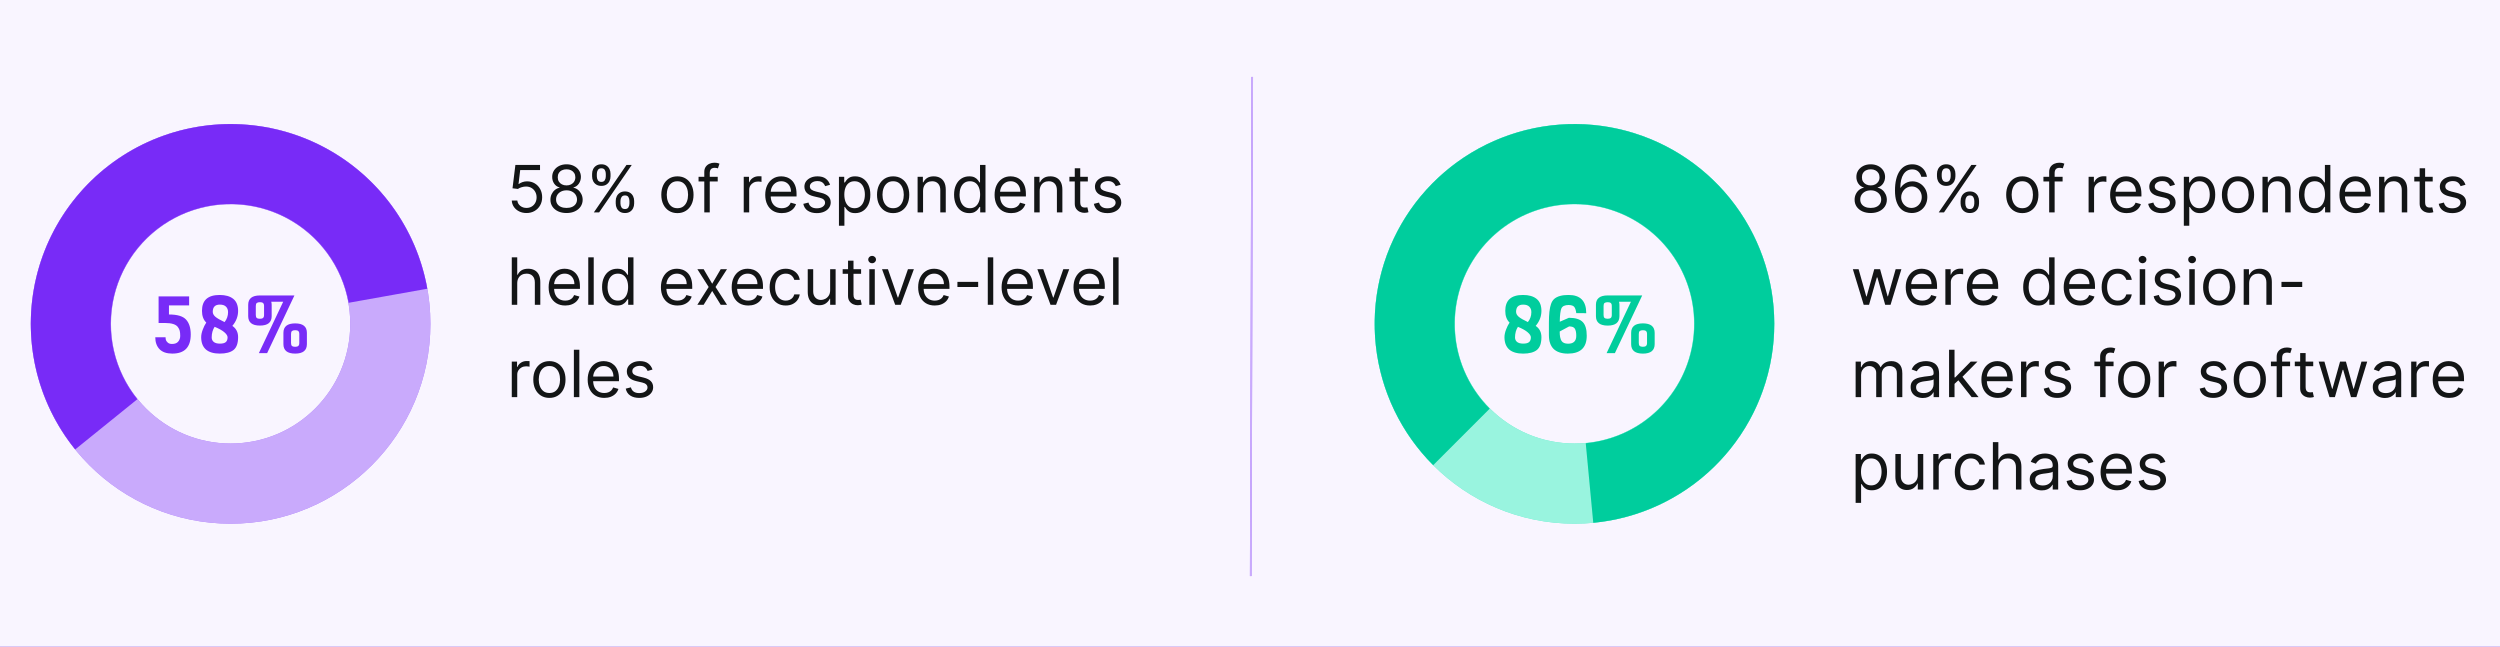 <svg xmlns="http://www.w3.org/2000/svg" width="460" height="119" viewBox="0 0 460 119" fill="none"><rect x="0" y="0" width="460" height="119" fill="#808080" stroke="none"/><g clip-path="url(#clip0_1769_6901)"><rect width="460" height="119" fill="#782BF7"></rect><rect width="460" height="119" fill="white" fill-opacity="0.95"></rect><g clip-path="url(#clip1_1769_6901)"><path d="M79.198 59.594C79.198 79.899 62.738 96.36 42.432 96.36C22.127 96.36 5.666 79.899 5.666 59.594C5.666 39.288 22.127 22.828 42.432 22.828C62.738 22.828 79.198 39.288 79.198 59.594ZM20.42 59.594C20.42 71.751 30.275 81.606 42.432 81.606C54.589 81.606 64.444 71.751 64.444 59.594C64.444 47.437 54.589 37.582 42.432 37.582C30.275 37.582 20.42 47.437 20.42 59.594Z" fill="#782BF7"></path><path d="M79.198 59.594C79.198 79.899 62.738 96.36 42.432 96.36C22.127 96.36 5.666 79.899 5.666 59.594C5.666 39.288 22.127 22.828 42.432 22.828C62.738 22.828 79.198 39.288 79.198 59.594ZM20.42 59.594C20.42 71.751 30.275 81.606 42.432 81.606C54.589 81.606 64.444 71.751 64.444 59.594C64.444 47.437 54.589 37.582 42.432 37.582C30.275 37.582 20.42 47.437 20.42 59.594Z" fill="white" fill-opacity="0.6"></path><path d="M13.832 82.697C10.309 78.336 7.829 73.226 6.584 67.759C5.339 62.292 5.361 56.613 6.647 51.155C7.934 45.698 10.452 40.607 14.009 36.273C17.565 31.938 22.066 28.474 27.167 26.146C32.268 23.818 37.834 22.688 43.438 22.841C49.043 22.995 54.539 24.428 59.505 27.032C64.471 29.635 68.775 33.34 72.089 37.863C75.403 42.386 77.639 47.607 78.625 53.126L64.148 55.713C63.556 52.401 62.215 49.269 60.226 46.555C58.238 43.842 55.655 41.619 52.676 40.056C49.696 38.494 46.399 37.634 43.036 37.542C39.673 37.45 36.334 38.128 33.273 39.525C30.213 40.922 27.512 43 25.378 45.601C23.244 48.202 21.733 51.256 20.961 54.531C20.189 57.805 20.176 61.213 20.923 64.493C21.671 67.773 23.158 70.839 25.272 73.456L13.832 82.697Z" fill="#782BF7"></path><path d="M29.182 54.542H34.8V56.196H31.089V57.865C32.619 57.865 33.667 58.178 34.233 58.803C34.809 59.429 35.097 60.343 35.097 61.545C35.097 63.889 33.965 65.061 31.7 65.061C30.657 65.061 29.873 64.788 29.346 64.242C28.83 63.696 28.571 62.965 28.571 62.052H30.464C30.464 62.22 30.483 62.389 30.523 62.558C30.573 62.717 30.692 62.881 30.881 63.05C31.07 63.209 31.323 63.288 31.641 63.288C32.167 63.288 32.55 63.144 32.788 62.856C33.036 62.558 33.16 62.211 33.16 61.813C33.16 61.416 33.131 61.103 33.071 60.874C33.021 60.646 32.907 60.413 32.728 60.174C32.371 59.678 31.571 59.429 30.329 59.429H29.182V54.542ZM37.016 62.037C37.016 61.629 37.111 61.172 37.3 60.666C37.488 60.159 37.707 59.722 37.955 59.355C37.429 58.848 37.165 58.128 37.165 57.194C37.165 55.247 38.248 54.274 40.414 54.274C41.486 54.274 42.321 54.512 42.917 54.989C43.513 55.466 43.811 56.206 43.811 57.209C43.811 58.212 43.458 59.131 42.753 59.966C43.458 60.442 43.811 61.133 43.811 62.037C43.811 63.159 43.533 63.944 42.976 64.391C42.42 64.838 41.576 65.061 40.443 65.061C39.321 65.061 38.467 64.808 37.881 64.302C37.304 63.785 37.016 63.03 37.016 62.037ZM39.147 57.373C39.147 57.701 39.306 58.004 39.624 58.282C39.952 58.56 40.518 58.888 41.322 59.265C41.75 58.729 41.963 58.118 41.963 57.433C41.963 57.015 41.839 56.683 41.591 56.434C41.342 56.176 40.965 56.047 40.458 56.047C39.584 56.047 39.147 56.489 39.147 57.373ZM38.953 62.096C38.953 62.434 39.078 62.707 39.326 62.916C39.584 63.124 39.962 63.229 40.458 63.229C40.965 63.229 41.327 63.134 41.546 62.946C41.764 62.757 41.874 62.464 41.874 62.066C41.874 61.788 41.68 61.48 41.293 61.143C40.905 60.805 40.304 60.467 39.49 60.13C39.132 60.676 38.953 61.331 38.953 62.096ZM48.587 57.954V56.3C48.587 56.032 48.523 55.848 48.394 55.749C48.274 55.65 48.086 55.6 47.827 55.6C47.569 55.6 47.375 55.65 47.246 55.749C47.127 55.848 47.068 56.032 47.068 56.3V57.954C47.068 58.222 47.127 58.406 47.246 58.505C47.375 58.605 47.569 58.654 47.827 58.654C48.086 58.654 48.274 58.605 48.394 58.505C48.523 58.406 48.587 58.222 48.587 57.954ZM56.469 61.247V63.318C56.469 64.48 55.749 65.061 54.309 65.061C52.868 65.061 52.148 64.48 52.148 63.318V61.247C52.148 60.085 52.868 59.504 54.309 59.504C55.749 59.504 56.469 60.085 56.469 61.247ZM55.069 63.109V61.456C55.069 61.187 55.004 61.004 54.875 60.904C54.756 60.805 54.567 60.755 54.309 60.755C54.051 60.755 53.857 60.805 53.728 60.904C53.609 61.004 53.549 61.187 53.549 61.456V63.109C53.549 63.378 53.609 63.561 53.728 63.661C53.857 63.76 54.051 63.81 54.309 63.81C54.567 63.81 54.756 63.76 54.875 63.661C55.004 63.561 55.069 63.378 55.069 63.109ZM49.988 56.092V58.163C49.988 59.325 49.268 59.906 47.827 59.906C46.387 59.906 45.667 59.325 45.667 58.163V56.092C45.667 54.939 46.387 54.363 47.827 54.363H54.175L49.154 64.972H47.634L52.104 55.525H49.913C49.963 55.704 49.988 55.893 49.988 56.092Z" fill="#782BF7"></path></g><path d="M96.876 39.197C96.376 39.197 95.926 39.097 95.525 38.899C95.125 38.7 94.804 38.427 94.562 38.08C94.321 37.734 94.189 37.339 94.166 36.896H95.189C95.228 37.291 95.407 37.617 95.725 37.876C96.046 38.132 96.43 38.259 96.876 38.259C97.234 38.259 97.552 38.176 97.831 38.008C98.112 37.84 98.332 37.61 98.491 37.318C98.653 37.022 98.734 36.688 98.734 36.316C98.734 35.936 98.65 35.596 98.483 35.298C98.318 34.997 98.091 34.759 97.801 34.586C97.511 34.413 97.18 34.325 96.808 34.322C96.541 34.319 96.267 34.36 95.985 34.446C95.704 34.528 95.473 34.634 95.291 34.765L94.302 34.646L94.831 30.35H99.365V31.288H95.717L95.41 33.862H95.461C95.64 33.72 95.865 33.602 96.135 33.508C96.404 33.414 96.686 33.367 96.978 33.367C97.512 33.367 97.988 33.495 98.406 33.751C98.826 34.004 99.156 34.35 99.394 34.791C99.636 35.231 99.757 35.734 99.757 36.299C99.757 36.856 99.632 37.353 99.382 37.791C99.135 38.225 98.794 38.569 98.359 38.822C97.924 39.072 97.43 39.197 96.876 39.197ZM104.245 39.197C103.66 39.197 103.143 39.093 102.694 38.886C102.248 38.676 101.9 38.387 101.65 38.021C101.4 37.651 101.276 37.231 101.279 36.759C101.276 36.39 101.349 36.049 101.496 35.737C101.644 35.421 101.846 35.159 102.102 34.948C102.36 34.735 102.648 34.6 102.967 34.544V34.492C102.549 34.384 102.217 34.15 101.969 33.789C101.722 33.426 101.6 33.012 101.603 32.549C101.6 32.106 101.712 31.71 101.94 31.36C102.167 31.011 102.479 30.735 102.877 30.534C103.278 30.332 103.734 30.231 104.245 30.231C104.751 30.231 105.202 30.332 105.6 30.534C105.998 30.735 106.31 31.011 106.538 31.36C106.768 31.71 106.884 32.106 106.887 32.549C106.884 33.012 106.758 33.426 106.508 33.789C106.261 34.15 105.933 34.384 105.523 34.492V34.544C105.839 34.6 106.123 34.735 106.376 34.948C106.629 35.159 106.83 35.421 106.981 35.737C107.131 36.049 107.208 36.39 107.211 36.759C107.208 37.231 107.08 37.651 106.827 38.021C106.577 38.387 106.229 38.676 105.783 38.886C105.34 39.093 104.827 39.197 104.245 39.197ZM104.245 38.259C104.64 38.259 104.981 38.196 105.268 38.068C105.555 37.94 105.776 37.759 105.933 37.526C106.089 37.294 106.168 37.021 106.171 36.708C106.168 36.379 106.083 36.087 105.915 35.835C105.748 35.582 105.519 35.383 105.229 35.238C104.942 35.093 104.614 35.021 104.245 35.021C103.873 35.021 103.54 35.093 103.248 35.238C102.958 35.383 102.729 35.582 102.562 35.835C102.397 36.087 102.316 36.379 102.319 36.708C102.316 37.021 102.391 37.294 102.545 37.526C102.701 37.759 102.924 37.94 103.214 38.068C103.504 38.196 103.847 38.259 104.245 38.259ZM104.245 34.117C104.558 34.117 104.834 34.055 105.076 33.93C105.32 33.805 105.512 33.63 105.651 33.406C105.79 33.181 105.861 32.919 105.864 32.617C105.861 32.322 105.792 32.065 105.656 31.846C105.519 31.625 105.33 31.454 105.089 31.335C104.847 31.212 104.566 31.151 104.245 31.151C103.918 31.151 103.633 31.212 103.388 31.335C103.144 31.454 102.955 31.625 102.822 31.846C102.688 32.065 102.623 32.322 102.626 32.617C102.623 32.919 102.69 33.181 102.826 33.406C102.965 33.63 103.157 33.805 103.401 33.93C103.646 34.055 103.927 34.117 104.245 34.117ZM113.293 37.441V36.981C113.293 36.663 113.358 36.372 113.489 36.107C113.622 35.84 113.816 35.627 114.069 35.468C114.324 35.306 114.634 35.225 114.997 35.225C115.367 35.225 115.676 35.306 115.926 35.468C116.176 35.627 116.365 35.84 116.493 36.107C116.621 36.372 116.685 36.663 116.685 36.981V37.441C116.685 37.759 116.62 38.052 116.489 38.319C116.361 38.583 116.171 38.796 115.918 38.958C115.668 39.117 115.361 39.197 114.997 39.197C114.628 39.197 114.317 39.117 114.064 38.958C113.811 38.796 113.62 38.583 113.489 38.319C113.358 38.052 113.293 37.759 113.293 37.441ZM114.162 36.981V37.441C114.162 37.705 114.225 37.943 114.35 38.153C114.475 38.36 114.691 38.464 114.997 38.464C115.296 38.464 115.506 38.36 115.628 38.153C115.753 37.943 115.816 37.705 115.816 37.441V36.981C115.816 36.717 115.756 36.481 115.637 36.274C115.517 36.063 115.304 35.958 114.997 35.958C114.699 35.958 114.485 36.063 114.354 36.274C114.226 36.481 114.162 36.717 114.162 36.981ZM108.946 32.447V31.987C108.946 31.669 109.012 31.377 109.142 31.113C109.276 30.846 109.469 30.633 109.722 30.474C109.978 30.312 110.287 30.231 110.651 30.231C111.02 30.231 111.33 30.312 111.58 30.474C111.83 30.633 112.019 30.846 112.147 31.113C112.274 31.377 112.338 31.669 112.338 31.987V32.447C112.338 32.765 112.273 33.058 112.142 33.325C112.015 33.589 111.824 33.802 111.571 33.964C111.321 34.123 111.015 34.203 110.651 34.203C110.282 34.203 109.971 34.123 109.718 33.964C109.465 33.802 109.273 33.589 109.142 33.325C109.012 33.058 108.946 32.765 108.946 32.447ZM109.816 31.987V32.447C109.816 32.711 109.878 32.948 110.003 33.159C110.128 33.366 110.344 33.47 110.651 33.47C110.949 33.47 111.159 33.366 111.282 33.159C111.407 32.948 111.469 32.711 111.469 32.447V31.987C111.469 31.723 111.409 31.487 111.29 31.279C111.171 31.069 110.958 30.964 110.651 30.964C110.353 30.964 110.138 31.069 110.007 31.279C109.88 31.487 109.816 31.723 109.816 31.987ZM109.27 39.078L115.27 30.35H116.242L110.242 39.078H109.27ZM124.645 39.214C124.054 39.214 123.536 39.073 123.09 38.792C122.647 38.511 122.3 38.117 122.05 37.612C121.803 37.106 121.679 36.515 121.679 35.839C121.679 35.157 121.803 34.562 122.05 34.053C122.3 33.545 122.647 33.15 123.09 32.869C123.536 32.587 124.054 32.447 124.645 32.447C125.236 32.447 125.753 32.587 126.196 32.869C126.642 33.15 126.989 33.545 127.236 34.053C127.486 34.562 127.611 35.157 127.611 35.839C127.611 36.515 127.486 37.106 127.236 37.612C126.989 38.117 126.642 38.511 126.196 38.792C125.753 39.073 125.236 39.214 124.645 39.214ZM124.645 38.311C125.094 38.311 125.463 38.196 125.753 37.965C126.043 37.735 126.257 37.433 126.397 37.058C126.536 36.683 126.605 36.276 126.605 35.839C126.605 35.401 126.536 34.994 126.397 34.616C126.257 34.238 126.043 33.933 125.753 33.7C125.463 33.467 125.094 33.35 124.645 33.35C124.196 33.35 123.827 33.467 123.537 33.7C123.247 33.933 123.033 34.238 122.894 34.616C122.755 34.994 122.685 35.401 122.685 35.839C122.685 36.276 122.755 36.683 122.894 37.058C123.033 37.433 123.247 37.735 123.537 37.965C123.827 38.196 124.196 38.311 124.645 38.311ZM132.061 32.532V33.384H128.533V32.532H132.061ZM129.589 39.078V31.629C129.589 31.254 129.678 30.941 129.854 30.691C130.03 30.441 130.259 30.254 130.54 30.129C130.821 30.004 131.118 29.941 131.43 29.941C131.678 29.941 131.879 29.961 132.035 30.001C132.192 30.041 132.308 30.078 132.385 30.112L132.095 30.981C132.044 30.964 131.973 30.943 131.882 30.917C131.794 30.892 131.678 30.879 131.533 30.879C131.2 30.879 130.96 30.962 130.812 31.13C130.668 31.298 130.595 31.544 130.595 31.867V39.078H129.589ZM136.846 39.078V32.532H137.817V33.521H137.885C138.005 33.197 138.221 32.934 138.533 32.732C138.846 32.531 139.198 32.43 139.59 32.43C139.664 32.43 139.756 32.431 139.867 32.434C139.978 32.437 140.061 32.441 140.118 32.447V33.47C140.084 33.461 140.006 33.448 139.884 33.431C139.765 33.411 139.638 33.401 139.505 33.401C139.186 33.401 138.902 33.468 138.652 33.602C138.405 33.732 138.209 33.914 138.064 34.147C137.922 34.377 137.851 34.64 137.851 34.936V39.078H136.846ZM143.855 39.214C143.225 39.214 142.681 39.075 142.223 38.796C141.769 38.515 141.418 38.123 141.171 37.62C140.926 37.114 140.804 36.526 140.804 35.856C140.804 35.186 140.926 34.595 141.171 34.083C141.418 33.569 141.762 33.169 142.202 32.882C142.645 32.592 143.162 32.447 143.753 32.447C144.094 32.447 144.431 32.504 144.763 32.617C145.096 32.731 145.398 32.916 145.671 33.171C145.944 33.424 146.161 33.759 146.323 34.177C146.485 34.595 146.566 35.109 146.566 35.72V36.146H141.52V35.276H145.543C145.543 34.907 145.469 34.578 145.321 34.288C145.176 33.998 144.969 33.769 144.699 33.602C144.432 33.434 144.117 33.35 143.753 33.35C143.353 33.35 143.006 33.45 142.713 33.649C142.424 33.845 142.201 34.1 142.044 34.416C141.888 34.731 141.81 35.069 141.81 35.43V36.009C141.81 36.504 141.895 36.923 142.066 37.267C142.239 37.607 142.479 37.867 142.786 38.046C143.093 38.222 143.449 38.311 143.855 38.311C144.12 38.311 144.358 38.274 144.571 38.2C144.787 38.123 144.973 38.009 145.13 37.859C145.286 37.705 145.407 37.515 145.492 37.288L146.463 37.561C146.361 37.89 146.189 38.18 145.948 38.43C145.706 38.677 145.408 38.87 145.053 39.009C144.698 39.146 144.299 39.214 143.855 39.214ZM152.732 33.998L151.828 34.254C151.772 34.103 151.688 33.957 151.577 33.815C151.469 33.67 151.321 33.551 151.134 33.457C150.946 33.363 150.706 33.316 150.414 33.316C150.013 33.316 149.679 33.409 149.412 33.593C149.148 33.775 149.016 34.007 149.016 34.288C149.016 34.538 149.107 34.735 149.289 34.88C149.471 35.025 149.755 35.146 150.141 35.242L151.113 35.481C151.698 35.623 152.134 35.84 152.421 36.133C152.708 36.423 152.851 36.796 152.851 37.254C152.851 37.629 152.743 37.964 152.527 38.259C152.314 38.555 152.016 38.788 151.632 38.958C151.249 39.129 150.803 39.214 150.294 39.214C149.627 39.214 149.074 39.069 148.637 38.779C148.199 38.489 147.922 38.066 147.806 37.509L148.76 37.271C148.851 37.623 149.023 37.887 149.276 38.063C149.532 38.239 149.865 38.328 150.277 38.328C150.746 38.328 151.118 38.228 151.394 38.029C151.672 37.828 151.811 37.586 151.811 37.305C151.811 37.078 151.732 36.887 151.573 36.734C151.414 36.578 151.169 36.461 150.84 36.384L149.749 36.129C149.149 35.987 148.709 35.767 148.428 35.468C148.149 35.167 148.01 34.791 148.01 34.339C148.01 33.97 148.114 33.643 148.321 33.359C148.532 33.075 148.817 32.852 149.178 32.69C149.542 32.528 149.953 32.447 150.414 32.447C151.061 32.447 151.57 32.589 151.939 32.873C152.311 33.157 152.576 33.532 152.732 33.998ZM154.365 41.532V32.532H155.337V33.572H155.456C155.53 33.458 155.632 33.313 155.763 33.137C155.896 32.958 156.087 32.799 156.334 32.66C156.584 32.518 156.922 32.447 157.348 32.447C157.899 32.447 158.385 32.585 158.805 32.86C159.226 33.136 159.554 33.526 159.79 34.032C160.026 34.538 160.143 35.134 160.143 35.822C160.143 36.515 160.026 37.116 159.79 37.624C159.554 38.13 159.227 38.522 158.81 38.801C158.392 39.076 157.91 39.214 157.365 39.214C156.945 39.214 156.608 39.144 156.355 39.005C156.102 38.863 155.908 38.703 155.771 38.524C155.635 38.342 155.53 38.191 155.456 38.072H155.371V41.532H154.365ZM155.354 35.805C155.354 36.299 155.426 36.735 155.571 37.113C155.716 37.488 155.928 37.782 156.206 37.995C156.484 38.205 156.825 38.311 157.229 38.311C157.649 38.311 158 38.2 158.281 37.978C158.565 37.754 158.778 37.453 158.92 37.075C159.065 36.694 159.138 36.271 159.138 35.805C159.138 35.345 159.067 34.93 158.925 34.561C158.785 34.188 158.574 33.894 158.29 33.678C158.009 33.46 157.655 33.35 157.229 33.35C156.82 33.35 156.476 33.454 156.197 33.661C155.919 33.866 155.709 34.153 155.567 34.522C155.425 34.889 155.354 35.316 155.354 35.805ZM164.337 39.214C163.746 39.214 163.227 39.073 162.781 38.792C162.338 38.511 161.991 38.117 161.741 37.612C161.494 37.106 161.371 36.515 161.371 35.839C161.371 35.157 161.494 34.562 161.741 34.053C161.991 33.545 162.338 33.15 162.781 32.869C163.227 32.587 163.746 32.447 164.337 32.447C164.928 32.447 165.445 32.587 165.888 32.869C166.334 33.15 166.68 33.545 166.928 34.053C167.178 34.562 167.303 35.157 167.303 35.839C167.303 36.515 167.178 37.106 166.928 37.612C166.68 38.117 166.334 38.511 165.888 38.792C165.445 39.073 164.928 39.214 164.337 39.214ZM164.337 38.311C164.785 38.311 165.155 38.196 165.445 37.965C165.734 37.735 165.949 37.433 166.088 37.058C166.227 36.683 166.297 36.276 166.297 35.839C166.297 35.401 166.227 34.994 166.088 34.616C165.949 34.238 165.734 33.933 165.445 33.7C165.155 33.467 164.785 33.35 164.337 33.35C163.888 33.35 163.518 33.467 163.229 33.7C162.939 33.933 162.724 34.238 162.585 34.616C162.446 34.994 162.376 35.401 162.376 35.839C162.376 36.276 162.446 36.683 162.585 37.058C162.724 37.433 162.939 37.735 163.229 37.965C163.518 38.196 163.888 38.311 164.337 38.311ZM169.843 35.14V39.078H168.838V32.532H169.809V33.555H169.895C170.048 33.222 170.281 32.955 170.593 32.754C170.906 32.549 171.309 32.447 171.804 32.447C172.247 32.447 172.635 32.538 172.967 32.72C173.299 32.899 173.558 33.171 173.743 33.538C173.927 33.901 174.02 34.362 174.02 34.919V39.078H173.014V34.987C173.014 34.472 172.88 34.072 172.613 33.785C172.346 33.495 171.98 33.35 171.514 33.35C171.193 33.35 170.906 33.42 170.653 33.559C170.403 33.698 170.206 33.901 170.061 34.169C169.916 34.436 169.843 34.759 169.843 35.14ZM178.329 39.214C177.783 39.214 177.302 39.076 176.884 38.801C176.467 38.522 176.14 38.13 175.904 37.624C175.668 37.116 175.55 36.515 175.55 35.822C175.55 35.134 175.668 34.538 175.904 34.032C176.14 33.526 176.468 33.136 176.888 32.86C177.309 32.585 177.795 32.447 178.346 32.447C178.772 32.447 179.109 32.518 179.356 32.66C179.606 32.799 179.796 32.958 179.927 33.137C180.06 33.313 180.164 33.458 180.238 33.572H180.323V30.35H181.329V39.078H180.357V38.072H180.238C180.164 38.191 180.059 38.342 179.923 38.524C179.786 38.703 179.592 38.863 179.339 39.005C179.086 39.144 178.749 39.214 178.329 39.214ZM178.465 38.311C178.869 38.311 179.209 38.205 179.488 37.995C179.766 37.782 179.978 37.488 180.123 37.113C180.268 36.735 180.34 36.299 180.34 35.805C180.34 35.316 180.269 34.889 180.127 34.522C179.985 34.153 179.775 33.866 179.496 33.661C179.218 33.454 178.874 33.35 178.465 33.35C178.039 33.35 177.684 33.46 177.4 33.678C177.119 33.894 176.907 34.188 176.765 34.561C176.626 34.93 176.556 35.345 176.556 35.805C176.556 36.271 176.627 36.694 176.769 37.075C176.914 37.453 177.127 37.754 177.408 37.978C177.692 38.2 178.045 38.311 178.465 38.311ZM186.055 39.214C185.424 39.214 184.88 39.075 184.423 38.796C183.968 38.515 183.617 38.123 183.37 37.62C183.126 37.114 183.004 36.526 183.004 35.856C183.004 35.186 183.126 34.595 183.37 34.083C183.617 33.569 183.961 33.169 184.401 32.882C184.844 32.592 185.361 32.447 185.952 32.447C186.293 32.447 186.63 32.504 186.962 32.617C187.295 32.731 187.597 32.916 187.87 33.171C188.143 33.424 188.36 33.759 188.522 34.177C188.684 34.595 188.765 35.109 188.765 35.72V36.146H183.719V35.276H187.742C187.742 34.907 187.668 34.578 187.521 34.288C187.376 33.998 187.168 33.769 186.898 33.602C186.631 33.434 186.316 33.35 185.952 33.35C185.552 33.35 185.205 33.45 184.913 33.649C184.623 33.845 184.4 34.1 184.244 34.416C184.087 34.731 184.009 35.069 184.009 35.43V36.009C184.009 36.504 184.094 36.923 184.265 37.267C184.438 37.607 184.678 37.867 184.985 38.046C185.292 38.222 185.648 38.311 186.055 38.311C186.319 38.311 186.558 38.274 186.771 38.2C186.986 38.123 187.173 38.009 187.329 37.859C187.485 37.705 187.606 37.515 187.691 37.288L188.663 37.561C188.56 37.89 188.388 38.18 188.147 38.43C187.906 38.677 187.607 38.87 187.252 39.009C186.897 39.146 186.498 39.214 186.055 39.214ZM191.3 35.14V39.078H190.295V32.532H191.266V33.555H191.352C191.505 33.222 191.738 32.955 192.05 32.754C192.363 32.549 192.766 32.447 193.261 32.447C193.704 32.447 194.092 32.538 194.424 32.72C194.756 32.899 195.015 33.171 195.2 33.538C195.384 33.901 195.477 34.362 195.477 34.919V39.078H194.471V34.987C194.471 34.472 194.337 34.072 194.07 33.785C193.803 33.495 193.437 33.35 192.971 33.35C192.65 33.35 192.363 33.42 192.11 33.559C191.86 33.698 191.663 33.901 191.518 34.169C191.373 34.436 191.3 34.759 191.3 35.14ZM200.161 32.532V33.384H196.769V32.532H200.161ZM197.757 30.964H198.763V37.203C198.763 37.487 198.804 37.7 198.887 37.842C198.972 37.981 199.08 38.075 199.211 38.123C199.344 38.169 199.485 38.191 199.632 38.191C199.743 38.191 199.834 38.186 199.905 38.174C199.976 38.16 200.033 38.149 200.076 38.14L200.28 39.044C200.212 39.069 200.117 39.095 199.995 39.12C199.872 39.149 199.718 39.163 199.53 39.163C199.246 39.163 198.968 39.102 198.695 38.98C198.425 38.857 198.201 38.671 198.022 38.421C197.846 38.171 197.757 37.856 197.757 37.475V30.964ZM206.193 33.998L205.289 34.254C205.233 34.103 205.149 33.957 205.038 33.815C204.93 33.67 204.782 33.551 204.595 33.457C204.407 33.363 204.167 33.316 203.875 33.316C203.474 33.316 203.14 33.409 202.873 33.593C202.609 33.775 202.477 34.007 202.477 34.288C202.477 34.538 202.568 34.735 202.75 34.88C202.931 35.025 203.216 35.146 203.602 35.242L204.573 35.481C205.159 35.623 205.595 35.84 205.882 36.133C206.169 36.423 206.312 36.796 206.312 37.254C206.312 37.629 206.204 37.964 205.988 38.259C205.775 38.555 205.477 38.788 205.093 38.958C204.71 39.129 204.264 39.214 203.755 39.214C203.088 39.214 202.535 39.069 202.098 38.779C201.66 38.489 201.383 38.066 201.267 37.509L202.221 37.271C202.312 37.623 202.484 37.887 202.737 38.063C202.993 38.239 203.326 38.328 203.738 38.328C204.207 38.328 204.579 38.228 204.855 38.029C205.133 37.828 205.272 37.586 205.272 37.305C205.272 37.078 205.193 36.887 205.034 36.734C204.875 36.578 204.63 36.461 204.301 36.384L203.21 36.129C202.61 35.987 202.17 35.767 201.889 35.468C201.61 35.167 201.471 34.791 201.471 34.339C201.471 33.97 201.575 33.643 201.782 33.359C201.993 33.075 202.278 32.852 202.639 32.69C203.002 32.528 203.414 32.447 203.875 32.447C204.522 32.447 205.031 32.589 205.4 32.873C205.772 33.157 206.037 33.532 206.193 33.998ZM95.171 52.14V56.078H94.166V47.35H95.171V50.555H95.257C95.41 50.217 95.64 49.948 95.947 49.749C96.257 49.548 96.669 49.447 97.183 49.447C97.629 49.447 98.019 49.536 98.355 49.715C98.69 49.892 98.95 50.163 99.135 50.529C99.322 50.893 99.416 51.356 99.416 51.919V56.078H98.41V51.987C98.41 51.467 98.275 51.065 98.005 50.781C97.738 50.494 97.368 50.35 96.893 50.35C96.564 50.35 96.268 50.42 96.007 50.559C95.748 50.698 95.544 50.901 95.393 51.169C95.245 51.436 95.171 51.759 95.171 52.14ZM104 56.214C103.369 56.214 102.825 56.075 102.368 55.796C101.913 55.515 101.562 55.123 101.315 54.62C101.071 54.114 100.949 53.526 100.949 52.856C100.949 52.186 101.071 51.595 101.315 51.083C101.562 50.569 101.906 50.169 102.347 49.882C102.79 49.592 103.307 49.447 103.898 49.447C104.239 49.447 104.575 49.504 104.908 49.617C105.24 49.731 105.543 49.916 105.815 50.171C106.088 50.424 106.305 50.759 106.467 51.177C106.629 51.595 106.71 52.109 106.71 52.72V53.146H101.665V52.276H105.687C105.687 51.907 105.614 51.578 105.466 51.288C105.321 50.998 105.114 50.769 104.844 50.602C104.577 50.434 104.261 50.35 103.898 50.35C103.497 50.35 103.151 50.45 102.858 50.649C102.568 50.845 102.345 51.1 102.189 51.416C102.033 51.731 101.955 52.069 101.955 52.43V53.009C101.955 53.504 102.04 53.923 102.21 54.267C102.384 54.607 102.624 54.867 102.93 55.046C103.237 55.222 103.594 55.311 104 55.311C104.264 55.311 104.503 55.274 104.716 55.2C104.932 55.123 105.118 55.009 105.274 54.859C105.43 54.705 105.551 54.515 105.636 54.288L106.608 54.561C106.506 54.89 106.334 55.18 106.092 55.43C105.851 55.677 105.553 55.87 105.197 56.009C104.842 56.146 104.443 56.214 104 56.214ZM109.246 47.35V56.078H108.24V47.35H109.246ZM113.559 56.214C113.014 56.214 112.532 56.076 112.115 55.801C111.697 55.522 111.37 55.13 111.135 54.624C110.899 54.116 110.781 53.515 110.781 52.822C110.781 52.134 110.899 51.538 111.135 51.032C111.37 50.526 111.698 50.136 112.119 49.86C112.539 49.585 113.025 49.447 113.576 49.447C114.002 49.447 114.339 49.518 114.586 49.66C114.836 49.799 115.027 49.958 115.157 50.137C115.291 50.313 115.395 50.458 115.468 50.572H115.554V47.35H116.559V56.078H115.588V55.072H115.468C115.395 55.191 115.289 55.342 115.153 55.524C115.017 55.703 114.822 55.863 114.569 56.005C114.316 56.144 113.98 56.214 113.559 56.214ZM113.696 55.311C114.099 55.311 114.44 55.205 114.718 54.995C114.997 54.782 115.208 54.488 115.353 54.113C115.498 53.735 115.571 53.299 115.571 52.805C115.571 52.316 115.5 51.889 115.358 51.522C115.216 51.153 115.005 50.866 114.727 50.661C114.448 50.454 114.105 50.35 113.696 50.35C113.27 50.35 112.914 50.46 112.63 50.678C112.349 50.894 112.137 51.188 111.995 51.561C111.856 51.93 111.787 52.345 111.787 52.805C111.787 53.271 111.858 53.694 112 54.075C112.145 54.453 112.358 54.754 112.639 54.978C112.923 55.2 113.275 55.311 113.696 55.311ZM124.66 56.214C124.029 56.214 123.485 56.075 123.028 55.796C122.573 55.515 122.223 55.123 121.975 54.62C121.731 54.114 121.609 53.526 121.609 52.856C121.609 52.186 121.731 51.595 121.975 51.083C122.223 50.569 122.566 50.169 123.007 49.882C123.45 49.592 123.967 49.447 124.558 49.447C124.899 49.447 125.235 49.504 125.568 49.617C125.9 49.731 126.203 49.916 126.475 50.171C126.748 50.424 126.966 50.759 127.127 51.177C127.289 51.595 127.37 52.109 127.37 52.72V53.146H122.325V52.276H126.348C126.348 51.907 126.274 51.578 126.126 51.288C125.981 50.998 125.774 50.769 125.504 50.602C125.237 50.434 124.921 50.35 124.558 50.35C124.157 50.35 123.811 50.45 123.518 50.649C123.228 50.845 123.005 51.1 122.849 51.416C122.693 51.731 122.615 52.069 122.615 52.43V53.009C122.615 53.504 122.7 53.923 122.87 54.267C123.044 54.607 123.284 54.867 123.591 55.046C123.897 55.222 124.254 55.311 124.66 55.311C124.924 55.311 125.163 55.274 125.376 55.2C125.592 55.123 125.778 55.009 125.934 54.859C126.091 54.705 126.211 54.515 126.296 54.288L127.268 54.561C127.166 54.89 126.994 55.18 126.752 55.43C126.511 55.677 126.213 55.87 125.858 56.009C125.502 56.146 125.103 56.214 124.66 56.214ZM129.474 49.532L131.043 52.208L132.611 49.532H133.77L131.656 52.805L133.77 56.078H132.611L131.043 53.538L129.474 56.078H128.315L130.395 52.805L128.315 49.532H129.474ZM137.68 56.214C137.049 56.214 136.505 56.075 136.048 55.796C135.593 55.515 135.242 55.123 134.995 54.62C134.751 54.114 134.629 53.526 134.629 52.856C134.629 52.186 134.751 51.595 134.995 51.083C135.242 50.569 135.586 50.169 136.026 49.882C136.469 49.592 136.986 49.447 137.577 49.447C137.918 49.447 138.255 49.504 138.587 49.617C138.92 49.731 139.222 49.916 139.495 50.171C139.768 50.424 139.985 50.759 140.147 51.177C140.309 51.595 140.39 52.109 140.39 52.72V53.146H135.344V52.276H139.367C139.367 51.907 139.293 51.578 139.146 51.288C139.001 50.998 138.793 50.769 138.523 50.602C138.256 50.434 137.941 50.35 137.577 50.35C137.177 50.35 136.83 50.45 136.538 50.649C136.248 50.845 136.025 51.1 135.869 51.416C135.712 51.731 135.634 52.069 135.634 52.43V53.009C135.634 53.504 135.719 53.923 135.89 54.267C136.063 54.607 136.303 54.867 136.61 55.046C136.917 55.222 137.273 55.311 137.68 55.311C137.944 55.311 138.183 55.274 138.396 55.2C138.611 55.123 138.798 55.009 138.954 54.859C139.11 54.705 139.231 54.515 139.316 54.288L140.288 54.561C140.185 54.89 140.013 55.18 139.772 55.43C139.531 55.677 139.232 55.87 138.877 56.009C138.522 56.146 138.123 56.214 137.68 56.214ZM144.579 56.214C143.965 56.214 143.437 56.069 142.994 55.779C142.55 55.489 142.209 55.09 141.971 54.582C141.732 54.073 141.613 53.492 141.613 52.839C141.613 52.174 141.735 51.587 141.979 51.079C142.227 50.568 142.57 50.169 143.011 49.882C143.454 49.592 143.971 49.447 144.562 49.447C145.022 49.447 145.437 49.532 145.806 49.703C146.175 49.873 146.478 50.112 146.714 50.419C146.95 50.725 147.096 51.083 147.153 51.492H146.147C146.07 51.194 145.9 50.93 145.636 50.7C145.374 50.467 145.022 50.35 144.579 50.35C144.187 50.35 143.843 50.453 143.548 50.657C143.255 50.859 143.026 51.144 142.861 51.514C142.7 51.88 142.619 52.311 142.619 52.805C142.619 53.311 142.698 53.751 142.857 54.126C143.019 54.501 143.246 54.792 143.539 54.999C143.834 55.207 144.181 55.311 144.579 55.311C144.84 55.311 145.077 55.265 145.29 55.174C145.504 55.083 145.684 54.953 145.832 54.782C145.979 54.612 146.084 54.407 146.147 54.169H147.153C147.096 54.555 146.955 54.903 146.731 55.212C146.509 55.519 146.215 55.764 145.849 55.946C145.485 56.124 145.062 56.214 144.579 56.214ZM152.748 53.401V49.532H153.754V56.078H152.748V54.97H152.68C152.526 55.302 152.288 55.585 151.964 55.818C151.64 56.048 151.231 56.163 150.736 56.163C150.327 56.163 149.964 56.073 149.646 55.894C149.327 55.712 149.077 55.44 148.896 55.076C148.714 54.71 148.623 54.248 148.623 53.691V49.532H149.629V53.623C149.629 54.1 149.762 54.481 150.029 54.765C150.299 55.049 150.643 55.191 151.06 55.191C151.31 55.191 151.565 55.127 151.823 54.999C152.084 54.872 152.303 54.676 152.479 54.411C152.658 54.147 152.748 53.811 152.748 53.401ZM158.442 49.532V50.384H155.05V49.532H158.442ZM156.039 47.964H157.044V54.203C157.044 54.487 157.086 54.7 157.168 54.842C157.253 54.981 157.361 55.075 157.492 55.123C157.625 55.169 157.766 55.191 157.914 55.191C158.024 55.191 158.115 55.186 158.186 55.174C158.257 55.16 158.314 55.149 158.357 55.14L158.561 56.044C158.493 56.069 158.398 56.095 158.276 56.12C158.154 56.149 157.999 56.163 157.811 56.163C157.527 56.163 157.249 56.102 156.976 55.98C156.706 55.857 156.482 55.671 156.303 55.421C156.127 55.171 156.039 54.856 156.039 54.475V47.964ZM159.955 56.078V49.532H160.961V56.078H159.955ZM160.466 48.441C160.27 48.441 160.101 48.374 159.959 48.241C159.82 48.107 159.75 47.947 159.75 47.759C159.75 47.572 159.82 47.411 159.959 47.278C160.101 47.144 160.27 47.078 160.466 47.078C160.662 47.078 160.83 47.144 160.969 47.278C161.111 47.411 161.182 47.572 161.182 47.759C161.182 47.947 161.111 48.107 160.969 48.241C160.83 48.374 160.662 48.441 160.466 48.441ZM168.155 49.532L165.734 56.078H164.712L162.291 49.532H163.382L165.189 54.748H165.257L167.064 49.532H168.155ZM171.992 56.214C171.361 56.214 170.817 56.075 170.36 55.796C169.906 55.515 169.555 55.123 169.308 54.62C169.063 54.114 168.941 53.526 168.941 52.856C168.941 52.186 169.063 51.595 169.308 51.083C169.555 50.569 169.898 50.169 170.339 49.882C170.782 49.592 171.299 49.447 171.89 49.447C172.231 49.447 172.567 49.504 172.9 49.617C173.232 49.731 173.535 49.916 173.808 50.171C174.08 50.424 174.298 50.759 174.459 51.177C174.621 51.595 174.702 52.109 174.702 52.72V53.146H169.657V52.276H173.68C173.68 51.907 173.606 51.578 173.458 51.288C173.313 50.998 173.106 50.769 172.836 50.602C172.569 50.434 172.254 50.35 171.89 50.35C171.489 50.35 171.143 50.45 170.85 50.649C170.56 50.845 170.337 51.1 170.181 51.416C170.025 51.731 169.947 52.069 169.947 52.43V53.009C169.947 53.504 170.032 53.923 170.202 54.267C170.376 54.607 170.616 54.867 170.923 55.046C171.229 55.222 171.586 55.311 171.992 55.311C172.256 55.311 172.495 55.274 172.708 55.2C172.924 55.123 173.11 55.009 173.266 54.859C173.423 54.705 173.543 54.515 173.629 54.288L174.6 54.561C174.498 54.89 174.326 55.18 174.084 55.43C173.843 55.677 173.545 55.87 173.19 56.009C172.834 56.146 172.435 56.214 171.992 56.214ZM179.982 51.867V52.805H176.164V51.867H179.982ZM182.757 47.35V56.078H181.752V47.35H182.757ZM187.344 56.214C186.713 56.214 186.169 56.075 185.712 55.796C185.257 55.515 184.906 55.123 184.659 54.62C184.415 54.114 184.293 53.526 184.293 52.856C184.293 52.186 184.415 51.595 184.659 51.083C184.906 50.569 185.25 50.169 185.69 49.882C186.134 49.592 186.651 49.447 187.241 49.447C187.582 49.447 187.919 49.504 188.251 49.617C188.584 49.731 188.886 49.916 189.159 50.171C189.432 50.424 189.649 50.759 189.811 51.177C189.973 51.595 190.054 52.109 190.054 52.72V53.146H185.009V52.276H189.031C189.031 51.907 188.957 51.578 188.81 51.288C188.665 50.998 188.457 50.769 188.187 50.602C187.92 50.434 187.605 50.35 187.241 50.35C186.841 50.35 186.494 50.45 186.202 50.649C185.912 50.845 185.689 51.1 185.533 51.416C185.376 51.731 185.298 52.069 185.298 52.43V53.009C185.298 53.504 185.384 53.923 185.554 54.267C185.727 54.607 185.967 54.867 186.274 55.046C186.581 55.222 186.937 55.311 187.344 55.311C187.608 55.311 187.847 55.274 188.06 55.2C188.276 55.123 188.462 55.009 188.618 54.859C188.774 54.705 188.895 54.515 188.98 54.288L189.952 54.561C189.849 54.89 189.678 55.18 189.436 55.43C189.195 55.677 188.896 55.87 188.541 56.009C188.186 56.146 187.787 56.214 187.344 56.214ZM196.737 49.532L194.316 56.078H193.294L190.873 49.532H191.964L193.771 54.748H193.839L195.646 49.532H196.737ZM200.574 56.214C199.944 56.214 199.399 56.075 198.942 55.796C198.488 55.515 198.137 55.123 197.89 54.62C197.645 54.114 197.523 53.526 197.523 52.856C197.523 52.186 197.645 51.595 197.89 51.083C198.137 50.569 198.48 50.169 198.921 49.882C199.364 49.592 199.881 49.447 200.472 49.447C200.813 49.447 201.149 49.504 201.482 49.617C201.814 49.731 202.117 49.916 202.39 50.171C202.662 50.424 202.88 50.759 203.042 51.177C203.203 51.595 203.284 52.109 203.284 52.72V53.146H198.239V52.276H202.262C202.262 51.907 202.188 51.578 202.04 51.288C201.895 50.998 201.688 50.769 201.418 50.602C201.151 50.434 200.836 50.35 200.472 50.35C200.071 50.35 199.725 50.45 199.432 50.649C199.142 50.845 198.919 51.1 198.763 51.416C198.607 51.731 198.529 52.069 198.529 52.43V53.009C198.529 53.504 198.614 53.923 198.784 54.267C198.958 54.607 199.198 54.867 199.505 55.046C199.811 55.222 200.168 55.311 200.574 55.311C200.838 55.311 201.077 55.274 201.29 55.2C201.506 55.123 201.692 55.009 201.848 54.859C202.005 54.705 202.125 54.515 202.211 54.288L203.182 54.561C203.08 54.89 202.908 55.18 202.667 55.43C202.425 55.677 202.127 55.87 201.772 56.009C201.417 56.146 201.017 56.214 200.574 56.214ZM205.82 47.35V56.078H204.814V47.35H205.82ZM94.166 73.078V66.532H95.137V67.521H95.206C95.325 67.197 95.541 66.934 95.853 66.732C96.166 66.531 96.518 66.43 96.91 66.43C96.984 66.43 97.076 66.431 97.187 66.434C97.298 66.437 97.382 66.441 97.439 66.447V67.47C97.404 67.461 97.326 67.448 97.204 67.431C97.085 67.411 96.958 67.401 96.825 67.401C96.507 67.401 96.223 67.468 95.973 67.602C95.725 67.732 95.529 67.914 95.385 68.147C95.243 68.377 95.171 68.64 95.171 68.936V73.078H94.166ZM101.091 73.214C100.5 73.214 99.981 73.073 99.535 72.792C99.092 72.511 98.745 72.117 98.495 71.612C98.248 71.106 98.125 70.515 98.125 69.839C98.125 69.157 98.248 68.562 98.495 68.053C98.745 67.545 99.092 67.15 99.535 66.869C99.981 66.588 100.5 66.447 101.091 66.447C101.681 66.447 102.198 66.588 102.642 66.869C103.088 67.15 103.434 67.545 103.681 68.053C103.931 68.562 104.056 69.157 104.056 69.839C104.056 70.515 103.931 71.106 103.681 71.612C103.434 72.117 103.088 72.511 102.642 72.792C102.198 73.073 101.681 73.214 101.091 73.214ZM101.091 72.311C101.539 72.311 101.909 72.195 102.198 71.965C102.488 71.735 102.703 71.433 102.842 71.058C102.981 70.683 103.051 70.276 103.051 69.839C103.051 69.401 102.981 68.994 102.842 68.616C102.703 68.238 102.488 67.933 102.198 67.7C101.909 67.467 101.539 67.35 101.091 67.35C100.642 67.35 100.272 67.467 99.983 67.7C99.693 67.933 99.478 68.238 99.339 68.616C99.2 68.994 99.13 69.401 99.13 69.839C99.13 70.276 99.2 70.683 99.339 71.058C99.478 71.433 99.693 71.735 99.983 71.965C100.272 72.195 100.642 72.311 101.091 72.311ZM106.597 64.35V73.078H105.592V64.35H106.597ZM111.184 73.214C110.553 73.214 110.009 73.075 109.551 72.796C109.097 72.515 108.746 72.123 108.499 71.62C108.255 71.115 108.132 70.526 108.132 69.856C108.132 69.186 108.255 68.595 108.499 68.083C108.746 67.569 109.09 67.168 109.53 66.882C109.973 66.592 110.49 66.447 111.081 66.447C111.422 66.447 111.759 66.504 112.091 66.617C112.424 66.731 112.726 66.916 112.999 67.171C113.272 67.424 113.489 67.759 113.651 68.177C113.813 68.595 113.894 69.109 113.894 69.72V70.146H108.848V69.276H112.871C112.871 68.907 112.797 68.578 112.649 68.288C112.505 67.998 112.297 67.769 112.027 67.602C111.76 67.434 111.445 67.35 111.081 67.35C110.681 67.35 110.334 67.45 110.042 67.649C109.752 67.845 109.529 68.1 109.372 68.416C109.216 68.731 109.138 69.069 109.138 69.43V70.009C109.138 70.504 109.223 70.923 109.394 71.266C109.567 71.607 109.807 71.867 110.114 72.046C110.421 72.222 110.777 72.311 111.184 72.311C111.448 72.311 111.686 72.274 111.899 72.2C112.115 72.123 112.301 72.009 112.458 71.859C112.614 71.705 112.735 71.515 112.82 71.288L113.792 71.561C113.689 71.89 113.517 72.18 113.276 72.43C113.034 72.677 112.736 72.87 112.381 73.009C112.026 73.146 111.627 73.214 111.184 73.214ZM120.06 67.998L119.157 68.254C119.1 68.103 119.016 67.957 118.905 67.815C118.797 67.67 118.649 67.551 118.462 67.457C118.274 67.363 118.034 67.316 117.742 67.316C117.341 67.316 117.007 67.409 116.74 67.593C116.476 67.775 116.344 68.007 116.344 68.288C116.344 68.538 116.435 68.735 116.617 68.88C116.799 69.025 117.083 69.146 117.469 69.242L118.441 69.481C119.026 69.623 119.462 69.84 119.749 70.133C120.036 70.423 120.179 70.796 120.179 71.254C120.179 71.629 120.071 71.964 119.855 72.259C119.642 72.555 119.344 72.788 118.961 72.958C118.577 73.129 118.131 73.214 117.622 73.214C116.955 73.214 116.402 73.069 115.965 72.779C115.527 72.49 115.25 72.066 115.134 71.509L116.088 71.271C116.179 71.623 116.351 71.887 116.604 72.063C116.86 72.24 117.194 72.328 117.605 72.328C118.074 72.328 118.446 72.228 118.722 72.029C119 71.828 119.14 71.586 119.14 71.305C119.14 71.078 119.06 70.887 118.901 70.734C118.742 70.578 118.497 70.461 118.168 70.384L117.077 70.129C116.478 69.987 116.037 69.766 115.756 69.468C115.478 69.167 115.338 68.791 115.338 68.339C115.338 67.97 115.442 67.643 115.649 67.359C115.86 67.075 116.145 66.852 116.506 66.69C116.87 66.528 117.282 66.447 117.742 66.447C118.39 66.447 118.898 66.589 119.267 66.873C119.64 67.157 119.904 67.532 120.06 67.998Z" fill="#131516"></path><path d="M230.405 14.155L230.135 106" stroke="#782BF7" stroke-width="0.305"></path><path d="M230.405 14.155L230.135 106" stroke="white" stroke-opacity="0.6" stroke-width="0.305"></path><g clip-path="url(#clip2_1769_6901)"><path d="M326.468 59.594C326.468 79.899 310.008 96.36 289.702 96.36C269.397 96.36 252.936 79.899 252.936 59.594C252.936 39.288 269.397 22.828 289.702 22.828C310.008 22.828 326.468 39.288 326.468 59.594ZM267.69 59.594C267.69 71.751 277.545 81.606 289.702 81.606C301.859 81.606 311.714 71.751 311.714 59.594C311.714 47.437 301.859 37.582 289.702 37.582C277.545 37.582 267.69 47.437 267.69 59.594Z" fill="#00E3AE"></path><path d="M326.468 59.594C326.468 79.899 310.008 96.36 289.702 96.36C269.397 96.36 252.936 79.899 252.936 59.594C252.936 39.288 269.397 22.828 289.702 22.828C310.008 22.828 326.468 39.288 326.468 59.594ZM267.69 59.594C267.69 71.751 277.545 81.606 289.702 81.606C301.859 81.606 311.714 71.751 311.714 59.594C311.714 47.437 301.859 37.582 289.702 37.582C277.545 37.582 267.69 47.437 267.69 59.594Z" fill="white" fill-opacity="0.6"></path><path d="M263.705 85.591C257.795 79.682 254.075 71.935 253.158 63.628C252.241 55.321 254.181 46.95 258.66 39.893C263.138 32.837 269.886 27.517 277.793 24.81C285.7 22.103 294.293 22.17 302.156 25.001C310.02 27.832 316.684 33.258 321.051 40.383C325.417 47.509 327.226 55.91 326.179 64.202C325.131 72.493 321.29 80.18 315.288 85.996C309.287 91.812 301.483 95.41 293.162 96.197L291.778 81.555C296.77 81.084 301.453 78.925 305.054 75.435C308.655 71.946 310.96 67.333 311.588 62.358C312.217 57.384 311.131 52.343 308.511 48.068C305.891 43.792 301.893 40.537 297.175 38.838C292.457 37.139 287.301 37.099 282.557 38.723C277.813 40.348 273.763 43.54 271.077 47.773C268.39 52.007 267.225 57.03 267.776 62.014C268.326 66.999 270.558 71.647 274.104 75.192L263.705 85.591Z" fill="#00E3AE"></path><path d="M263.705 85.591C257.795 79.682 254.075 71.935 253.158 63.628C252.241 55.321 254.181 46.95 258.66 39.893C263.138 32.837 269.886 27.517 277.793 24.81C285.7 22.103 294.293 22.17 302.156 25.001C310.02 27.832 316.684 33.258 321.051 40.383C325.417 47.509 327.226 55.91 326.179 64.202C325.131 72.493 321.29 80.18 315.288 85.996C309.287 91.812 301.483 95.41 293.162 96.197L291.778 81.555C296.77 81.084 301.453 78.925 305.054 75.435C308.655 71.946 310.96 67.333 311.588 62.358C312.217 57.384 311.131 52.343 308.511 48.068C305.891 43.792 301.893 40.537 297.175 38.838C292.457 37.139 287.301 37.099 282.557 38.723C277.813 40.348 273.763 43.54 271.077 47.773C268.39 52.007 267.225 57.03 267.776 62.014C268.326 66.999 270.558 71.647 274.104 75.192L263.705 85.591Z" fill="black" fill-opacity="0.1"></path><path d="M276.825 62.037C276.825 61.629 276.919 61.172 277.108 60.666C277.297 60.159 277.515 59.722 277.764 59.355C277.237 58.848 276.974 58.128 276.974 57.194C276.974 55.247 278.057 54.274 280.222 54.274C281.295 54.274 282.129 54.512 282.725 54.989C283.321 55.466 283.619 56.206 283.619 57.209C283.619 58.212 283.267 59.131 282.561 59.966C283.267 60.442 283.619 61.133 283.619 62.037C283.619 63.159 283.341 63.944 282.785 64.391C282.229 64.838 281.384 65.061 280.252 65.061C279.129 65.061 278.275 64.808 277.689 64.302C277.113 63.785 276.825 63.03 276.825 62.037ZM278.956 57.373C278.956 57.701 279.114 58.004 279.432 58.282C279.76 58.56 280.326 58.888 281.131 59.265C281.558 58.729 281.772 58.118 281.772 57.433C281.772 57.015 281.647 56.683 281.399 56.434C281.151 56.176 280.773 56.047 280.267 56.047C279.393 56.047 278.956 56.489 278.956 57.373ZM278.762 62.096C278.762 62.434 278.886 62.707 279.134 62.916C279.393 63.124 279.77 63.229 280.267 63.229C280.773 63.229 281.136 63.134 281.354 62.946C281.573 62.757 281.682 62.464 281.682 62.066C281.682 61.788 281.489 61.48 281.101 61.143C280.714 60.805 280.113 60.467 279.298 60.13C278.941 60.676 278.762 61.331 278.762 62.096ZM291.867 57.626L290.035 57.611C289.965 57.055 289.836 56.668 289.647 56.449C289.459 56.231 289.116 56.121 288.619 56.121C287.924 56.121 287.482 56.33 287.293 56.747C287.114 57.164 287.015 57.984 286.995 59.206L288.679 58.476C289.851 58.476 290.69 58.729 291.197 59.236C291.704 59.732 291.957 60.577 291.957 61.769C291.957 63.964 290.8 65.061 288.485 65.061C287.343 65.061 286.474 64.778 285.878 64.212C285.292 63.636 284.999 62.787 284.999 61.664V59.385C284.999 57.855 285.123 56.727 285.371 56.002C285.51 55.565 285.719 55.227 285.997 54.989C286.553 54.512 287.427 54.274 288.619 54.274C290.785 54.274 291.867 55.391 291.867 57.626ZM288.53 63.244C289.533 63.244 290.035 62.757 290.035 61.783C290.035 61.207 289.95 60.775 289.781 60.487C289.613 60.199 289.26 60.055 288.724 60.055L286.98 60.994C286.98 61.808 287.094 62.389 287.323 62.737C287.551 63.075 287.954 63.244 288.53 63.244ZM296.573 57.954V56.3C296.573 56.032 296.509 55.848 296.38 55.749C296.26 55.65 296.072 55.6 295.813 55.6C295.555 55.6 295.361 55.65 295.232 55.749C295.113 55.848 295.053 56.032 295.053 56.3V57.954C295.053 58.222 295.113 58.406 295.232 58.505C295.361 58.605 295.555 58.654 295.813 58.654C296.072 58.654 296.26 58.605 296.38 58.505C296.509 58.406 296.573 58.222 296.573 57.954ZM304.455 61.247V63.318C304.455 64.48 303.735 65.061 302.295 65.061C300.855 65.061 300.134 64.48 300.134 63.318V61.247C300.134 60.085 300.855 59.504 302.295 59.504C303.735 59.504 304.455 60.085 304.455 61.247ZM303.055 63.109V61.456C303.055 61.187 302.99 61.004 302.861 60.904C302.742 60.805 302.553 60.755 302.295 60.755C302.037 60.755 301.843 60.805 301.714 60.904C301.595 61.004 301.535 61.187 301.535 61.456V63.109C301.535 63.378 301.595 63.561 301.714 63.661C301.843 63.76 302.037 63.81 302.295 63.81C302.553 63.81 302.742 63.76 302.861 63.661C302.99 63.561 303.055 63.378 303.055 63.109ZM297.974 56.092V58.163C297.974 59.325 297.254 59.906 295.813 59.906C294.373 59.906 293.653 59.325 293.653 58.163V56.092C293.653 54.939 294.373 54.363 295.813 54.363H302.161L297.139 64.972H295.62L300.09 55.525H297.899C297.949 55.704 297.974 55.893 297.974 56.092Z" fill="#00E3AE"></path><path d="M276.825 62.037C276.825 61.629 276.919 61.172 277.108 60.666C277.297 60.159 277.515 59.722 277.764 59.355C277.237 58.848 276.974 58.128 276.974 57.194C276.974 55.247 278.057 54.274 280.222 54.274C281.295 54.274 282.129 54.512 282.725 54.989C283.321 55.466 283.619 56.206 283.619 57.209C283.619 58.212 283.267 59.131 282.561 59.966C283.267 60.442 283.619 61.133 283.619 62.037C283.619 63.159 283.341 63.944 282.785 64.391C282.229 64.838 281.384 65.061 280.252 65.061C279.129 65.061 278.275 64.808 277.689 64.302C277.113 63.785 276.825 63.03 276.825 62.037ZM278.956 57.373C278.956 57.701 279.114 58.004 279.432 58.282C279.76 58.56 280.326 58.888 281.131 59.265C281.558 58.729 281.772 58.118 281.772 57.433C281.772 57.015 281.647 56.683 281.399 56.434C281.151 56.176 280.773 56.047 280.267 56.047C279.393 56.047 278.956 56.489 278.956 57.373ZM278.762 62.096C278.762 62.434 278.886 62.707 279.134 62.916C279.393 63.124 279.77 63.229 280.267 63.229C280.773 63.229 281.136 63.134 281.354 62.946C281.573 62.757 281.682 62.464 281.682 62.066C281.682 61.788 281.489 61.48 281.101 61.143C280.714 60.805 280.113 60.467 279.298 60.13C278.941 60.676 278.762 61.331 278.762 62.096ZM291.867 57.626L290.035 57.611C289.965 57.055 289.836 56.668 289.647 56.449C289.459 56.231 289.116 56.121 288.619 56.121C287.924 56.121 287.482 56.33 287.293 56.747C287.114 57.164 287.015 57.984 286.995 59.206L288.679 58.476C289.851 58.476 290.69 58.729 291.197 59.236C291.704 59.732 291.957 60.577 291.957 61.769C291.957 63.964 290.8 65.061 288.485 65.061C287.343 65.061 286.474 64.778 285.878 64.212C285.292 63.636 284.999 62.787 284.999 61.664V59.385C284.999 57.855 285.123 56.727 285.371 56.002C285.51 55.565 285.719 55.227 285.997 54.989C286.553 54.512 287.427 54.274 288.619 54.274C290.785 54.274 291.867 55.391 291.867 57.626ZM288.53 63.244C289.533 63.244 290.035 62.757 290.035 61.783C290.035 61.207 289.95 60.775 289.781 60.487C289.613 60.199 289.26 60.055 288.724 60.055L286.98 60.994C286.98 61.808 287.094 62.389 287.323 62.737C287.551 63.075 287.954 63.244 288.53 63.244ZM296.573 57.954V56.3C296.573 56.032 296.509 55.848 296.38 55.749C296.26 55.65 296.072 55.6 295.813 55.6C295.555 55.6 295.361 55.65 295.232 55.749C295.113 55.848 295.053 56.032 295.053 56.3V57.954C295.053 58.222 295.113 58.406 295.232 58.505C295.361 58.605 295.555 58.654 295.813 58.654C296.072 58.654 296.26 58.605 296.38 58.505C296.509 58.406 296.573 58.222 296.573 57.954ZM304.455 61.247V63.318C304.455 64.48 303.735 65.061 302.295 65.061C300.855 65.061 300.134 64.48 300.134 63.318V61.247C300.134 60.085 300.855 59.504 302.295 59.504C303.735 59.504 304.455 60.085 304.455 61.247ZM303.055 63.109V61.456C303.055 61.187 302.99 61.004 302.861 60.904C302.742 60.805 302.553 60.755 302.295 60.755C302.037 60.755 301.843 60.805 301.714 60.904C301.595 61.004 301.535 61.187 301.535 61.456V63.109C301.535 63.378 301.595 63.561 301.714 63.661C301.843 63.76 302.037 63.81 302.295 63.81C302.553 63.81 302.742 63.76 302.861 63.661C302.99 63.561 303.055 63.378 303.055 63.109ZM297.974 56.092V58.163C297.974 59.325 297.254 59.906 295.813 59.906C294.373 59.906 293.653 59.325 293.653 58.163V56.092C293.653 54.939 294.373 54.363 295.813 54.363H302.161L297.139 64.972H295.62L300.09 55.525H297.899C297.949 55.704 297.974 55.893 297.974 56.092Z" fill="black" fill-opacity="0.1"></path></g><path d="M344.214 39.197C343.629 39.197 343.112 39.093 342.663 38.886C342.217 38.676 341.869 38.387 341.619 38.021C341.369 37.651 341.245 37.231 341.248 36.759C341.245 36.39 341.318 36.049 341.466 35.737C341.613 35.421 341.815 35.159 342.071 34.948C342.329 34.735 342.618 34.6 342.936 34.544V34.492C342.518 34.384 342.186 34.15 341.939 33.789C341.692 33.426 341.569 33.012 341.572 32.549C341.569 32.106 341.682 31.71 341.909 31.36C342.136 31.011 342.449 30.735 342.846 30.534C343.247 30.332 343.703 30.231 344.214 30.231C344.72 30.231 345.172 30.332 345.569 30.534C345.967 30.735 346.28 31.011 346.507 31.36C346.737 31.71 346.853 32.106 346.856 32.549C346.853 33.012 346.727 33.426 346.477 33.789C346.23 34.15 345.902 34.384 345.493 34.492V34.544C345.808 34.6 346.092 34.735 346.345 34.948C346.598 35.159 346.799 35.421 346.95 35.737C347.101 36.049 347.177 36.39 347.18 36.759C347.177 37.231 347.049 37.651 346.797 38.021C346.547 38.387 346.199 38.676 345.753 38.886C345.309 39.093 344.797 39.197 344.214 39.197ZM344.214 38.259C344.609 38.259 344.95 38.196 345.237 38.068C345.524 37.94 345.745 37.759 345.902 37.526C346.058 37.294 346.138 37.021 346.14 36.708C346.138 36.379 346.052 36.087 345.885 35.835C345.717 35.582 345.488 35.383 345.199 35.238C344.912 35.093 344.584 35.021 344.214 35.021C343.842 35.021 343.51 35.093 343.217 35.238C342.927 35.383 342.699 35.582 342.531 35.835C342.366 36.087 342.285 36.379 342.288 36.708C342.285 37.021 342.361 37.294 342.514 37.526C342.67 37.759 342.893 37.94 343.183 38.068C343.473 38.196 343.817 38.259 344.214 38.259ZM344.214 34.117C344.527 34.117 344.804 34.055 345.045 33.93C345.29 33.805 345.481 33.63 345.62 33.406C345.76 33.181 345.831 32.919 345.834 32.617C345.831 32.322 345.761 32.065 345.625 31.846C345.488 31.625 345.299 31.454 345.058 31.335C344.817 31.212 344.535 31.151 344.214 31.151C343.888 31.151 343.602 31.212 343.358 31.335C343.113 31.454 342.924 31.625 342.791 31.846C342.657 32.065 342.592 32.322 342.595 32.617C342.592 32.919 342.659 33.181 342.795 33.406C342.934 33.63 343.126 33.805 343.37 33.93C343.615 34.055 343.896 34.117 344.214 34.117ZM351.711 39.197C351.353 39.191 350.995 39.123 350.637 38.992C350.279 38.862 349.953 38.642 349.657 38.332C349.362 38.019 349.124 37.597 348.945 37.066C348.766 36.532 348.677 35.862 348.677 35.055C348.677 34.282 348.749 33.597 348.894 33.001C349.039 32.401 349.249 31.897 349.525 31.488C349.801 31.076 350.133 30.764 350.522 30.551C350.914 30.337 351.356 30.231 351.847 30.231C352.336 30.231 352.771 30.329 353.151 30.525C353.535 30.718 353.847 30.988 354.089 31.335C354.33 31.681 354.487 32.08 354.558 32.532H353.518C353.421 32.14 353.234 31.815 352.955 31.556C352.677 31.298 352.308 31.169 351.847 31.169C351.171 31.169 350.639 31.462 350.249 32.051C349.863 32.639 349.668 33.464 349.666 34.526H349.734C349.893 34.285 350.082 34.079 350.301 33.909C350.522 33.735 350.766 33.602 351.033 33.508C351.301 33.414 351.583 33.367 351.882 33.367C352.382 33.367 352.839 33.492 353.254 33.742C353.668 33.989 354.001 34.332 354.251 34.769C354.501 35.204 354.626 35.703 354.626 36.265C354.626 36.805 354.505 37.299 354.264 37.748C354.022 38.194 353.683 38.549 353.245 38.813C352.81 39.075 352.299 39.203 351.711 39.197ZM351.711 38.259C352.069 38.259 352.39 38.17 352.674 37.991C352.961 37.812 353.187 37.572 353.352 37.271C353.519 36.97 353.603 36.634 353.603 36.265C353.603 35.904 353.522 35.576 353.36 35.281C353.201 34.982 352.981 34.745 352.7 34.569C352.421 34.393 352.103 34.305 351.745 34.305C351.475 34.305 351.224 34.359 350.991 34.467C350.758 34.572 350.553 34.717 350.377 34.901C350.204 35.086 350.068 35.298 349.968 35.536C349.869 35.772 349.819 36.021 349.819 36.282C349.819 36.629 349.9 36.953 350.062 37.254C350.227 37.555 350.451 37.798 350.735 37.982C351.022 38.167 351.347 38.259 351.711 38.259ZM360.75 37.441V36.981C360.75 36.663 360.816 36.372 360.946 36.107C361.08 35.84 361.273 35.627 361.526 35.468C361.782 35.306 362.091 35.225 362.455 35.225C362.824 35.225 363.134 35.306 363.384 35.468C363.634 35.627 363.823 35.84 363.951 36.107C364.079 36.372 364.143 36.663 364.143 36.981V37.441C364.143 37.759 364.077 38.052 363.946 38.319C363.819 38.583 363.628 38.796 363.375 38.958C363.125 39.117 362.819 39.197 362.455 39.197C362.086 39.197 361.775 39.117 361.522 38.958C361.269 38.796 361.077 38.583 360.946 38.319C360.816 38.052 360.75 37.759 360.75 37.441ZM361.62 36.981V37.441C361.62 37.705 361.682 37.943 361.807 38.153C361.932 38.36 362.148 38.464 362.455 38.464C362.753 38.464 362.964 38.36 363.086 38.153C363.211 37.943 363.273 37.705 363.273 37.441V36.981C363.273 36.717 363.214 36.481 363.094 36.274C362.975 36.063 362.762 35.958 362.455 35.958C362.157 35.958 361.942 36.063 361.812 36.274C361.684 36.481 361.62 36.717 361.62 36.981ZM356.404 32.447V31.987C356.404 31.669 356.469 31.377 356.6 31.113C356.733 30.846 356.927 30.633 357.179 30.474C357.435 30.312 357.745 30.231 358.108 30.231C358.478 30.231 358.787 30.312 359.037 30.474C359.287 30.633 359.476 30.846 359.604 31.113C359.732 31.377 359.796 31.669 359.796 31.987V32.447C359.796 32.765 359.731 33.058 359.6 33.325C359.472 33.589 359.282 33.802 359.029 33.964C358.779 34.123 358.472 34.203 358.108 34.203C357.739 34.203 357.428 34.123 357.175 33.964C356.922 33.802 356.731 33.589 356.6 33.325C356.469 33.058 356.404 32.765 356.404 32.447ZM357.273 31.987V32.447C357.273 32.711 357.336 32.948 357.461 33.159C357.586 33.366 357.802 33.47 358.108 33.47C358.407 33.47 358.617 33.366 358.739 33.159C358.864 32.948 358.927 32.711 358.927 32.447V31.987C358.927 31.723 358.867 31.487 358.748 31.279C358.628 31.069 358.415 30.964 358.108 30.964C357.81 30.964 357.596 31.069 357.465 31.279C357.337 31.487 357.273 31.723 357.273 31.987ZM356.728 39.078L362.728 30.35H363.699L357.699 39.078H356.728ZM372.103 39.214C371.512 39.214 370.993 39.073 370.547 38.792C370.104 38.511 369.758 38.117 369.508 37.612C369.26 37.106 369.137 36.515 369.137 35.839C369.137 35.157 369.26 34.562 369.508 34.053C369.758 33.545 370.104 33.15 370.547 32.869C370.993 32.587 371.512 32.447 372.103 32.447C372.694 32.447 373.211 32.587 373.654 32.869C374.1 33.15 374.446 33.545 374.694 34.053C374.944 34.562 375.069 35.157 375.069 35.839C375.069 36.515 374.944 37.106 374.694 37.612C374.446 38.117 374.1 38.511 373.654 38.792C373.211 39.073 372.694 39.214 372.103 39.214ZM372.103 38.311C372.552 38.311 372.921 38.196 373.211 37.965C373.5 37.735 373.715 37.433 373.854 37.058C373.993 36.683 374.063 36.276 374.063 35.839C374.063 35.401 373.993 34.994 373.854 34.616C373.715 34.238 373.5 33.933 373.211 33.7C372.921 33.467 372.552 33.35 372.103 33.35C371.654 33.35 371.285 33.467 370.995 33.7C370.705 33.933 370.491 34.238 370.351 34.616C370.212 34.994 370.143 35.401 370.143 35.839C370.143 36.276 370.212 36.683 370.351 37.058C370.491 37.433 370.705 37.735 370.995 37.965C371.285 38.196 371.654 38.311 372.103 38.311ZM379.519 32.532V33.384H375.99V32.532H379.519ZM377.047 39.078V31.629C377.047 31.254 377.135 30.941 377.311 30.691C377.487 30.441 377.716 30.254 377.997 30.129C378.279 30.004 378.575 29.941 378.888 29.941C379.135 29.941 379.337 29.961 379.493 30.001C379.649 30.041 379.766 30.078 379.842 30.112L379.553 30.981C379.502 30.964 379.431 30.943 379.34 30.917C379.252 30.892 379.135 30.879 378.99 30.879C378.658 30.879 378.418 30.962 378.27 31.13C378.125 31.298 378.053 31.544 378.053 31.867V39.078H377.047ZM384.303 39.078V32.532H385.275V33.521H385.343C385.462 33.197 385.678 32.934 385.991 32.732C386.303 32.531 386.655 32.43 387.047 32.43C387.121 32.43 387.214 32.431 387.324 32.434C387.435 32.437 387.519 32.441 387.576 32.447V33.47C387.542 33.461 387.464 33.448 387.341 33.431C387.222 33.411 387.096 33.401 386.962 33.401C386.644 33.401 386.36 33.468 386.11 33.602C385.863 33.732 385.667 33.914 385.522 34.147C385.38 34.377 385.309 34.64 385.309 34.936V39.078H384.303ZM391.313 39.214C390.682 39.214 390.138 39.075 389.681 38.796C389.226 38.515 388.875 38.123 388.628 37.62C388.384 37.114 388.262 36.526 388.262 35.856C388.262 35.186 388.384 34.595 388.628 34.083C388.875 33.569 389.219 33.169 389.66 32.882C390.103 32.592 390.62 32.447 391.211 32.447C391.552 32.447 391.888 32.504 392.221 32.617C392.553 32.731 392.856 32.916 393.128 33.171C393.401 33.424 393.618 33.759 393.78 34.177C393.942 34.595 394.023 35.109 394.023 35.72V36.146H388.978V35.276H393C393 34.907 392.927 34.578 392.779 34.288C392.634 33.998 392.427 33.769 392.157 33.602C391.89 33.434 391.574 33.35 391.211 33.35C390.81 33.35 390.464 33.45 390.171 33.649C389.881 33.845 389.658 34.1 389.502 34.416C389.346 34.731 389.268 35.069 389.268 35.43V36.009C389.268 36.504 389.353 36.923 389.523 37.267C389.696 37.607 389.937 37.867 390.243 38.046C390.55 38.222 390.907 38.311 391.313 38.311C391.577 38.311 391.816 38.274 392.029 38.2C392.245 38.123 392.431 38.009 392.587 37.859C392.743 37.705 392.864 37.515 392.949 37.288L393.921 37.561C393.819 37.89 393.647 38.18 393.405 38.43C393.164 38.677 392.866 38.87 392.51 39.009C392.155 39.146 391.756 39.214 391.313 39.214ZM400.189 33.998L399.286 34.254C399.229 34.103 399.145 33.957 399.035 33.815C398.927 33.67 398.779 33.551 398.591 33.457C398.404 33.363 398.164 33.316 397.871 33.316C397.471 33.316 397.137 33.409 396.87 33.593C396.606 33.775 396.473 34.007 396.473 34.288C396.473 34.538 396.564 34.735 396.746 34.88C396.928 35.025 397.212 35.146 397.598 35.242L398.57 35.481C399.155 35.623 399.591 35.84 399.878 36.133C400.165 36.423 400.309 36.796 400.309 37.254C400.309 37.629 400.201 37.964 399.985 38.259C399.772 38.555 399.473 38.788 399.09 38.958C398.706 39.129 398.26 39.214 397.752 39.214C397.084 39.214 396.532 39.069 396.094 38.779C395.657 38.489 395.38 38.066 395.263 37.509L396.218 37.271C396.309 37.623 396.481 37.887 396.733 38.063C396.989 38.239 397.323 38.328 397.735 38.328C398.204 38.328 398.576 38.228 398.851 38.029C399.13 37.828 399.269 37.586 399.269 37.305C399.269 37.078 399.189 36.887 399.03 36.734C398.871 36.578 398.627 36.461 398.297 36.384L397.206 36.129C396.607 35.987 396.167 35.767 395.885 35.468C395.607 35.167 395.468 34.791 395.468 34.339C395.468 33.97 395.571 33.643 395.779 33.359C395.989 33.075 396.275 32.852 396.635 32.69C396.999 32.528 397.411 32.447 397.871 32.447C398.519 32.447 399.027 32.589 399.397 32.873C399.769 33.157 400.033 33.532 400.189 33.998ZM401.823 41.532V32.532H402.794V33.572H402.913C402.987 33.458 403.09 33.313 403.22 33.137C403.354 32.958 403.544 32.799 403.791 32.66C404.041 32.518 404.379 32.447 404.806 32.447C405.357 32.447 405.842 32.585 406.263 32.86C406.683 33.136 407.011 33.526 407.247 34.032C407.483 34.538 407.601 35.134 407.601 35.822C407.601 36.515 407.483 37.116 407.247 37.624C407.011 38.13 406.685 38.522 406.267 38.801C405.85 39.076 405.368 39.214 404.823 39.214C404.402 39.214 404.065 39.144 403.813 39.005C403.56 38.863 403.365 38.703 403.229 38.524C403.092 38.342 402.987 38.191 402.913 38.072H402.828V41.532H401.823ZM402.811 35.805C402.811 36.299 402.884 36.735 403.029 37.113C403.173 37.488 403.385 37.782 403.663 37.995C403.942 38.205 404.283 38.311 404.686 38.311C405.107 38.311 405.457 38.2 405.739 37.978C406.023 37.754 406.236 37.453 406.378 37.075C406.523 36.694 406.595 36.271 406.595 35.805C406.595 35.345 406.524 34.93 406.382 34.561C406.243 34.188 406.031 33.894 405.747 33.678C405.466 33.46 405.112 33.35 404.686 33.35C404.277 33.35 403.933 33.454 403.655 33.661C403.377 33.866 403.166 34.153 403.024 34.522C402.882 34.889 402.811 35.316 402.811 35.805ZM411.794 39.214C411.203 39.214 410.685 39.073 410.239 38.792C409.796 38.511 409.449 38.117 409.199 37.612C408.952 37.106 408.828 36.515 408.828 35.839C408.828 35.157 408.952 34.562 409.199 34.053C409.449 33.545 409.796 33.15 410.239 32.869C410.685 32.587 411.203 32.447 411.794 32.447C412.385 32.447 412.902 32.587 413.345 32.869C413.791 33.15 414.138 33.545 414.385 34.053C414.635 34.562 414.76 35.157 414.76 35.839C414.76 36.515 414.635 37.106 414.385 37.612C414.138 38.117 413.791 38.511 413.345 38.792C412.902 39.073 412.385 39.214 411.794 39.214ZM411.794 38.311C412.243 38.311 412.612 38.196 412.902 37.965C413.192 37.735 413.406 37.433 413.546 37.058C413.685 36.683 413.754 36.276 413.754 35.839C413.754 35.401 413.685 34.994 413.546 34.616C413.406 34.238 413.192 33.933 412.902 33.7C412.612 33.467 412.243 33.35 411.794 33.35C411.345 33.35 410.976 33.467 410.686 33.7C410.396 33.933 410.182 34.238 410.043 34.616C409.904 34.994 409.834 35.401 409.834 35.839C409.834 36.276 409.904 36.683 410.043 37.058C410.182 37.433 410.396 37.735 410.686 37.965C410.976 38.196 411.345 38.311 411.794 38.311ZM417.301 35.14V39.078H416.295V32.532H417.267V33.555H417.352C417.505 33.222 417.738 32.955 418.051 32.754C418.363 32.549 418.767 32.447 419.261 32.447C419.704 32.447 420.092 32.538 420.424 32.72C420.757 32.899 421.015 33.171 421.2 33.538C421.385 33.901 421.477 34.362 421.477 34.919V39.078H420.471V34.987C420.471 34.472 420.338 34.072 420.071 33.785C419.804 33.495 419.437 33.35 418.971 33.35C418.65 33.35 418.363 33.42 418.111 33.559C417.861 33.698 417.663 33.901 417.518 34.169C417.373 34.436 417.301 34.759 417.301 35.14ZM425.786 39.214C425.241 39.214 424.759 39.076 424.342 38.801C423.924 38.522 423.597 38.13 423.362 37.624C423.126 37.116 423.008 36.515 423.008 35.822C423.008 35.134 423.126 34.538 423.362 34.032C423.597 33.526 423.926 33.136 424.346 32.86C424.766 32.585 425.252 32.447 425.803 32.447C426.23 32.447 426.566 32.518 426.813 32.66C427.063 32.799 427.254 32.958 427.384 33.137C427.518 33.313 427.622 33.458 427.695 33.572H427.781V30.35H428.786V39.078H427.815V38.072H427.695C427.622 38.191 427.516 38.342 427.38 38.524C427.244 38.703 427.049 38.863 426.796 39.005C426.543 39.144 426.207 39.214 425.786 39.214ZM425.923 38.311C426.326 38.311 426.667 38.205 426.945 37.995C427.224 37.782 427.435 37.488 427.58 37.113C427.725 36.735 427.798 36.299 427.798 35.805C427.798 35.316 427.727 34.889 427.585 34.522C427.443 34.153 427.232 33.866 426.954 33.661C426.676 33.454 426.332 33.35 425.923 33.35C425.497 33.35 425.141 33.46 424.857 33.678C424.576 33.894 424.364 34.188 424.222 34.561C424.083 34.93 424.014 35.345 424.014 35.805C424.014 36.271 424.085 36.694 424.227 37.075C424.372 37.453 424.585 37.754 424.866 37.978C425.15 38.2 425.502 38.311 425.923 38.311ZM433.512 39.214C432.882 39.214 432.337 39.075 431.88 38.796C431.426 38.515 431.075 38.123 430.828 37.62C430.583 37.114 430.461 36.526 430.461 35.856C430.461 35.186 430.583 34.595 430.828 34.083C431.075 33.569 431.418 33.169 431.859 32.882C432.302 32.592 432.819 32.447 433.41 32.447C433.751 32.447 434.087 32.504 434.42 32.617C434.752 32.731 435.055 32.916 435.328 33.171C435.6 33.424 435.818 33.759 435.98 34.177C436.141 34.595 436.222 35.109 436.222 35.72V36.146H431.177V35.276H435.2C435.2 34.907 435.126 34.578 434.978 34.288C434.833 33.998 434.626 33.769 434.356 33.602C434.089 33.434 433.774 33.35 433.41 33.35C433.009 33.35 432.663 33.45 432.37 33.649C432.08 33.845 431.857 34.1 431.701 34.416C431.545 34.731 431.467 35.069 431.467 35.43V36.009C431.467 36.504 431.552 36.923 431.722 37.267C431.896 37.607 432.136 37.867 432.443 38.046C432.749 38.222 433.106 38.311 433.512 38.311C433.776 38.311 434.015 38.274 434.228 38.2C434.444 38.123 434.63 38.009 434.786 37.859C434.943 37.705 435.063 37.515 435.149 37.288L436.12 37.561C436.018 37.89 435.846 38.18 435.605 38.43C435.363 38.677 435.065 38.87 434.71 39.009C434.355 39.146 433.955 39.214 433.512 39.214ZM438.758 35.14V39.078H437.752V32.532H438.724V33.555H438.809C438.962 33.222 439.195 32.955 439.508 32.754C439.82 32.549 440.224 32.447 440.718 32.447C441.161 32.447 441.549 32.538 441.882 32.72C442.214 32.899 442.472 33.171 442.657 33.538C442.842 33.901 442.934 34.362 442.934 34.919V39.078H441.928V34.987C441.928 34.472 441.795 34.072 441.528 33.785C441.261 33.495 440.894 33.35 440.428 33.35C440.107 33.35 439.82 33.42 439.568 33.559C439.318 33.698 439.12 33.901 438.975 34.169C438.83 34.436 438.758 34.759 438.758 35.14ZM447.618 32.532V33.384H444.226V32.532H447.618ZM445.215 30.964H446.221V37.203C446.221 37.487 446.262 37.7 446.344 37.842C446.429 37.981 446.537 38.075 446.668 38.123C446.802 38.169 446.942 38.191 447.09 38.191C447.201 38.191 447.292 38.186 447.363 38.174C447.434 38.16 447.491 38.149 447.533 38.14L447.738 39.044C447.67 39.069 447.574 39.095 447.452 39.12C447.33 39.149 447.175 39.163 446.988 39.163C446.704 39.163 446.425 39.102 446.152 38.98C445.883 38.857 445.658 38.671 445.479 38.421C445.303 38.171 445.215 37.856 445.215 37.475V30.964ZM453.65 33.998L452.747 34.254C452.69 34.103 452.606 33.957 452.495 33.815C452.388 33.67 452.24 33.551 452.052 33.457C451.865 33.363 451.625 33.316 451.332 33.316C450.932 33.316 450.598 33.409 450.331 33.593C450.067 33.775 449.934 34.007 449.934 34.288C449.934 34.538 450.025 34.735 450.207 34.88C450.389 35.025 450.673 35.146 451.059 35.242L452.031 35.481C452.616 35.623 453.052 35.84 453.339 36.133C453.626 36.423 453.77 36.796 453.77 37.254C453.77 37.629 453.662 37.964 453.446 38.259C453.233 38.555 452.934 38.788 452.551 38.958C452.167 39.129 451.721 39.214 451.213 39.214C450.545 39.214 449.993 39.069 449.555 38.779C449.118 38.489 448.841 38.066 448.724 37.509L449.679 37.271C449.77 37.623 449.942 37.887 450.194 38.063C450.45 38.239 450.784 38.328 451.196 38.328C451.665 38.328 452.037 38.228 452.312 38.029C452.591 37.828 452.73 37.586 452.73 37.305C452.73 37.078 452.65 36.887 452.491 36.734C452.332 36.578 452.088 36.461 451.758 36.384L450.667 36.129C450.068 35.987 449.628 35.767 449.346 35.468C449.068 35.167 448.929 34.791 448.929 34.339C448.929 33.97 449.032 33.643 449.24 33.359C449.45 33.075 449.736 32.852 450.096 32.69C450.46 32.528 450.872 32.447 451.332 32.447C451.98 32.447 452.488 32.589 452.858 32.873C453.23 33.157 453.494 33.532 453.65 33.998ZM342.919 56.078L340.924 49.532H341.981L343.396 54.544H343.464L344.862 49.532H345.936L347.317 54.526H347.385L348.799 49.532H349.856L347.862 56.078H346.873L345.442 51.049H345.339L343.907 56.078H342.919ZM353.707 56.214C353.077 56.214 352.533 56.075 352.075 55.796C351.621 55.515 351.27 55.123 351.023 54.62C350.779 54.114 350.656 53.526 350.656 52.856C350.656 52.186 350.779 51.595 351.023 51.083C351.27 50.569 351.614 50.169 352.054 49.882C352.497 49.592 353.014 49.447 353.605 49.447C353.946 49.447 354.283 49.504 354.615 49.617C354.948 49.731 355.25 49.916 355.523 50.171C355.796 50.424 356.013 50.759 356.175 51.177C356.337 51.595 356.418 52.109 356.418 52.72V53.146H351.372V52.276H355.395C355.395 51.907 355.321 51.578 355.173 51.288C355.029 50.998 354.821 50.769 354.551 50.602C354.284 50.434 353.969 50.35 353.605 50.35C353.205 50.35 352.858 50.45 352.565 50.649C352.276 50.845 352.053 51.1 351.896 51.416C351.74 51.731 351.662 52.069 351.662 52.43V53.009C351.662 53.504 351.747 53.923 351.918 54.267C352.091 54.607 352.331 54.867 352.638 55.046C352.945 55.222 353.301 55.311 353.707 55.311C353.972 55.311 354.21 55.274 354.423 55.2C354.639 55.123 354.825 55.009 354.982 54.859C355.138 54.705 355.259 54.515 355.344 54.288L356.315 54.561C356.213 54.89 356.041 55.18 355.8 55.43C355.558 55.677 355.26 55.87 354.905 56.009C354.55 56.146 354.151 56.214 353.707 56.214ZM357.948 56.078V49.532H358.919V50.521H358.987C359.107 50.197 359.323 49.934 359.635 49.732C359.948 49.531 360.3 49.43 360.692 49.43C360.766 49.43 360.858 49.431 360.969 49.434C361.08 49.437 361.163 49.441 361.22 49.447V50.47C361.186 50.461 361.108 50.448 360.986 50.431C360.867 50.411 360.74 50.401 360.607 50.401C360.288 50.401 360.004 50.468 359.754 50.602C359.507 50.732 359.311 50.914 359.166 51.147C359.024 51.377 358.953 51.64 358.953 51.936V56.078H357.948ZM364.957 56.214C364.327 56.214 363.783 56.075 363.325 55.796C362.871 55.515 362.52 55.123 362.273 54.62C362.029 54.114 361.906 53.526 361.906 52.856C361.906 52.186 362.029 51.595 362.273 51.083C362.52 50.569 362.864 50.169 363.304 49.882C363.747 49.592 364.264 49.447 364.855 49.447C365.196 49.447 365.533 49.504 365.865 49.617C366.198 49.731 366.5 49.916 366.773 50.171C367.046 50.424 367.263 50.759 367.425 51.177C367.587 51.595 367.668 52.109 367.668 52.72V53.146H362.622V52.276H366.645C366.645 51.907 366.571 51.578 366.423 51.288C366.279 50.998 366.071 50.769 365.801 50.602C365.534 50.434 365.219 50.35 364.855 50.35C364.455 50.35 364.108 50.45 363.815 50.649C363.526 50.845 363.303 51.1 363.146 51.416C362.99 51.731 362.912 52.069 362.912 52.43V53.009C362.912 53.504 362.997 53.923 363.168 54.267C363.341 54.607 363.581 54.867 363.888 55.046C364.195 55.222 364.551 55.311 364.957 55.311C365.222 55.311 365.46 55.274 365.673 55.2C365.889 55.123 366.075 55.009 366.232 54.859C366.388 54.705 366.509 54.515 366.594 54.288L367.565 54.561C367.463 54.89 367.291 55.18 367.05 55.43C366.808 55.677 366.51 55.87 366.155 56.009C365.8 56.146 365.401 56.214 364.957 56.214ZM375.044 56.214C374.499 56.214 374.017 56.076 373.6 55.801C373.182 55.522 372.855 55.13 372.619 54.624C372.384 54.116 372.266 53.515 372.266 52.822C372.266 52.134 372.384 51.538 372.619 51.032C372.855 50.526 373.183 50.136 373.604 49.86C374.024 49.585 374.51 49.447 375.061 49.447C375.487 49.447 375.824 49.518 376.071 49.66C376.321 49.799 376.511 49.958 376.642 50.137C376.776 50.313 376.879 50.458 376.953 50.572H377.038V47.35H378.044V56.078H377.073V55.072H376.953C376.879 55.191 376.774 55.342 376.638 55.524C376.502 55.703 376.307 55.863 376.054 56.005C375.801 56.144 375.465 56.214 375.044 56.214ZM375.181 55.311C375.584 55.311 375.925 55.205 376.203 54.995C376.482 54.782 376.693 54.488 376.838 54.113C376.983 53.735 377.056 53.299 377.056 52.805C377.056 52.316 376.984 51.889 376.842 51.522C376.7 51.153 376.49 50.866 376.212 50.661C375.933 50.454 375.59 50.35 375.181 50.35C374.754 50.35 374.399 50.46 374.115 50.678C373.834 50.894 373.622 51.188 373.48 51.561C373.341 51.93 373.271 52.345 373.271 52.805C373.271 53.271 373.342 53.694 373.484 54.075C373.629 54.453 373.842 54.754 374.124 54.978C374.408 55.2 374.76 55.311 375.181 55.311ZM382.77 56.214C382.139 56.214 381.595 56.075 381.138 55.796C380.683 55.515 380.332 55.123 380.085 54.62C379.841 54.114 379.719 53.526 379.719 52.856C379.719 52.186 379.841 51.595 380.085 51.083C380.332 50.569 380.676 50.169 381.117 49.882C381.56 49.592 382.077 49.447 382.668 49.447C383.009 49.447 383.345 49.504 383.678 49.617C384.01 49.731 384.313 49.916 384.585 50.171C384.858 50.424 385.075 50.759 385.237 51.177C385.399 51.595 385.48 52.109 385.48 52.72V53.146H380.435V52.276H384.457C384.457 51.907 384.384 51.578 384.236 51.288C384.091 50.998 383.884 50.769 383.614 50.602C383.347 50.434 383.031 50.35 382.668 50.35C382.267 50.35 381.921 50.45 381.628 50.649C381.338 50.845 381.115 51.1 380.959 51.416C380.803 51.731 380.725 52.069 380.725 52.43V53.009C380.725 53.504 380.81 53.923 380.98 54.267C381.154 54.607 381.394 54.867 381.7 55.046C382.007 55.222 382.364 55.311 382.77 55.311C383.034 55.311 383.273 55.274 383.486 55.2C383.702 55.123 383.888 55.009 384.044 54.859C384.2 54.705 384.321 54.515 384.406 54.288L385.378 54.561C385.276 54.89 385.104 55.18 384.862 55.43C384.621 55.677 384.323 55.87 383.967 56.009C383.612 56.146 383.213 56.214 382.77 56.214ZM389.669 56.214C389.056 56.214 388.527 56.069 388.084 55.779C387.641 55.489 387.3 55.09 387.061 54.582C386.823 54.073 386.703 53.492 386.703 52.839C386.703 52.174 386.825 51.587 387.07 51.079C387.317 50.568 387.661 50.169 388.101 49.882C388.544 49.592 389.061 49.447 389.652 49.447C390.112 49.447 390.527 49.532 390.896 49.703C391.266 49.873 391.568 50.112 391.804 50.419C392.04 50.725 392.186 51.083 392.243 51.492H391.237C391.161 51.194 390.99 50.93 390.726 50.7C390.465 50.467 390.112 50.35 389.669 50.35C389.277 50.35 388.933 50.453 388.638 50.657C388.345 50.859 388.117 51.144 387.952 51.514C387.79 51.88 387.709 52.311 387.709 52.805C387.709 53.311 387.788 53.751 387.948 54.126C388.109 54.501 388.337 54.792 388.629 54.999C388.925 55.207 389.271 55.311 389.669 55.311C389.931 55.311 390.168 55.265 390.381 55.174C390.594 55.083 390.774 54.953 390.922 54.782C391.07 54.612 391.175 54.407 391.237 54.169H392.243C392.186 54.555 392.046 54.903 391.821 55.212C391.6 55.519 391.306 55.764 390.939 55.946C390.575 56.124 390.152 56.214 389.669 56.214ZM393.713 56.078V49.532H394.719V56.078H393.713ZM394.225 48.441C394.029 48.441 393.859 48.374 393.717 48.241C393.578 48.107 393.509 47.947 393.509 47.759C393.509 47.572 393.578 47.411 393.717 47.278C393.859 47.144 394.029 47.078 394.225 47.078C394.421 47.078 394.588 47.144 394.727 47.278C394.869 47.411 394.94 47.572 394.94 47.759C394.94 47.947 394.869 48.107 394.727 48.241C394.588 48.374 394.421 48.441 394.225 48.441ZM401.197 50.998L400.294 51.254C400.237 51.103 400.153 50.957 400.042 50.815C399.934 50.67 399.787 50.551 399.599 50.457C399.412 50.363 399.172 50.316 398.879 50.316C398.478 50.316 398.145 50.409 397.878 50.593C397.613 50.775 397.481 51.007 397.481 51.288C397.481 51.538 397.572 51.735 397.754 51.88C397.936 52.025 398.22 52.146 398.606 52.242L399.578 52.481C400.163 52.623 400.599 52.84 400.886 53.133C401.173 53.423 401.317 53.796 401.317 54.254C401.317 54.629 401.209 54.964 400.993 55.259C400.78 55.555 400.481 55.788 400.098 55.958C399.714 56.129 399.268 56.214 398.76 56.214C398.092 56.214 397.54 56.069 397.102 55.779C396.665 55.489 396.388 55.066 396.271 54.509L397.226 54.271C397.317 54.623 397.488 54.887 397.741 55.063C397.997 55.239 398.331 55.328 398.743 55.328C399.211 55.328 399.584 55.228 399.859 55.029C400.138 54.828 400.277 54.586 400.277 54.305C400.277 54.078 400.197 53.887 400.038 53.734C399.879 53.578 399.635 53.461 399.305 53.384L398.214 53.129C397.615 52.987 397.174 52.767 396.893 52.468C396.615 52.167 396.476 51.791 396.476 51.339C396.476 50.97 396.579 50.643 396.787 50.359C396.997 50.075 397.282 49.852 397.643 49.69C398.007 49.528 398.419 49.447 398.879 49.447C399.527 49.447 400.035 49.589 400.405 49.873C400.777 50.157 401.041 50.532 401.197 50.998ZM402.83 56.078V49.532H403.836V56.078H402.83ZM403.342 48.441C403.146 48.441 402.977 48.374 402.835 48.241C402.695 48.107 402.626 47.947 402.626 47.759C402.626 47.572 402.695 47.411 402.835 47.278C402.977 47.144 403.146 47.078 403.342 47.078C403.538 47.078 403.705 47.144 403.845 47.278C403.987 47.411 404.058 47.572 404.058 47.759C404.058 47.947 403.987 48.107 403.845 48.241C403.705 48.374 403.538 48.441 403.342 48.441ZM408.337 56.214C407.746 56.214 407.228 56.073 406.782 55.792C406.339 55.511 405.992 55.117 405.742 54.612C405.495 54.106 405.371 53.515 405.371 52.839C405.371 52.157 405.495 51.562 405.742 51.053C405.992 50.545 406.339 50.15 406.782 49.869C407.228 49.587 407.746 49.447 408.337 49.447C408.928 49.447 409.445 49.587 409.888 49.869C410.334 50.15 410.681 50.545 410.928 51.053C411.178 51.562 411.303 52.157 411.303 52.839C411.303 53.515 411.178 54.106 410.928 54.612C410.681 55.117 410.334 55.511 409.888 55.792C409.445 56.073 408.928 56.214 408.337 56.214ZM408.337 55.311C408.786 55.311 409.155 55.196 409.445 54.965C409.735 54.735 409.949 54.433 410.089 54.058C410.228 53.683 410.297 53.276 410.297 52.839C410.297 52.401 410.228 51.994 410.089 51.616C409.949 51.238 409.735 50.933 409.445 50.7C409.155 50.467 408.786 50.35 408.337 50.35C407.888 50.35 407.519 50.467 407.229 50.7C406.939 50.933 406.725 51.238 406.586 51.616C406.446 51.994 406.377 52.401 406.377 52.839C406.377 53.276 406.446 53.683 406.586 54.058C406.725 54.433 406.939 54.735 407.229 54.965C407.519 55.196 407.888 55.311 408.337 55.311ZM413.844 52.14V56.078H412.838V49.532H413.81V50.555H413.895C414.048 50.222 414.281 49.955 414.594 49.754C414.906 49.549 415.31 49.447 415.804 49.447C416.247 49.447 416.635 49.538 416.967 49.72C417.3 49.899 417.558 50.171 417.743 50.538C417.928 50.901 418.02 51.362 418.02 51.919V56.078H417.014V51.987C417.014 51.472 416.881 51.072 416.614 50.785C416.347 50.495 415.98 50.35 415.514 50.35C415.193 50.35 414.906 50.42 414.654 50.559C414.404 50.698 414.206 50.901 414.061 51.169C413.916 51.436 413.844 51.759 413.844 52.14ZM423.608 51.867V52.805H419.79V51.867H423.608ZM341.436 73.078V66.532H342.407V67.555H342.493C342.629 67.205 342.849 66.934 343.153 66.741C343.457 66.545 343.822 66.447 344.248 66.447C344.68 66.447 345.04 66.545 345.326 66.741C345.616 66.934 345.842 67.205 346.004 67.555H346.072C346.24 67.217 346.491 66.948 346.826 66.749C347.162 66.548 347.564 66.447 348.032 66.447C348.618 66.447 349.096 66.63 349.469 66.997C349.841 67.36 350.027 67.927 350.027 68.697V73.078H349.021V68.697C349.021 68.214 348.889 67.869 348.625 67.661C348.361 67.454 348.049 67.35 347.692 67.35C347.231 67.35 346.875 67.49 346.622 67.768C346.369 68.043 346.243 68.393 346.243 68.816V73.078H345.22V68.595C345.22 68.222 345.099 67.923 344.858 67.695C344.616 67.465 344.305 67.35 343.924 67.35C343.663 67.35 343.419 67.42 343.192 67.559C342.967 67.698 342.785 67.891 342.646 68.139C342.51 68.383 342.442 68.666 342.442 68.987V73.078H341.436ZM353.792 73.231C353.377 73.231 353 73.153 352.662 72.997C352.324 72.838 352.056 72.609 351.857 72.311C351.658 72.009 351.559 71.646 351.559 71.22C351.559 70.845 351.633 70.541 351.78 70.308C351.928 70.072 352.125 69.887 352.373 69.754C352.62 69.62 352.893 69.521 353.191 69.455C353.492 69.387 353.795 69.333 354.098 69.293C354.496 69.242 354.819 69.204 355.066 69.178C355.316 69.15 355.498 69.103 355.611 69.038C355.728 68.972 355.786 68.859 355.786 68.697V68.663C355.786 68.242 355.671 67.916 355.441 67.683C355.214 67.45 354.868 67.333 354.405 67.333C353.925 67.333 353.549 67.438 353.276 67.649C353.003 67.859 352.812 68.083 352.701 68.322L351.746 67.981C351.917 67.583 352.144 67.274 352.428 67.052C352.715 66.828 353.027 66.671 353.366 66.583C353.706 66.492 354.042 66.447 354.371 66.447C354.581 66.447 354.823 66.472 355.096 66.524C355.371 66.572 355.637 66.673 355.893 66.826C356.151 66.98 356.366 67.211 356.536 67.521C356.706 67.83 356.792 68.245 356.792 68.765V73.078H355.786V72.191H355.735C355.667 72.333 355.553 72.485 355.394 72.647C355.235 72.809 355.023 72.947 354.759 73.061C354.495 73.174 354.172 73.231 353.792 73.231ZM353.945 72.328C354.343 72.328 354.678 72.249 354.951 72.093C355.226 71.937 355.434 71.735 355.573 71.488C355.715 71.241 355.786 70.981 355.786 70.708V69.788C355.743 69.839 355.65 69.886 355.505 69.928C355.363 69.968 355.198 70.004 355.01 70.035C354.826 70.063 354.645 70.089 354.469 70.112C354.296 70.132 354.155 70.149 354.047 70.163C353.786 70.197 353.542 70.252 353.314 70.329C353.09 70.403 352.908 70.515 352.769 70.666C352.633 70.813 352.564 71.015 352.564 71.271C352.564 71.62 352.694 71.884 352.952 72.063C353.214 72.24 353.545 72.328 353.945 72.328ZM359.565 70.691L359.548 69.447H359.752L362.616 66.532H363.86L360.809 69.617H360.724L359.565 70.691ZM358.627 73.078V64.35H359.633V73.078H358.627ZM362.786 73.078L360.23 69.839L360.945 69.14L364.065 73.078H362.786ZM367.629 73.214C366.999 73.214 366.455 73.075 365.997 72.796C365.543 72.515 365.192 72.123 364.945 71.62C364.7 71.115 364.578 70.526 364.578 69.856C364.578 69.186 364.7 68.595 364.945 68.083C365.192 67.569 365.536 67.168 365.976 66.882C366.419 66.592 366.936 66.447 367.527 66.447C367.868 66.447 368.205 66.504 368.537 66.617C368.869 66.731 369.172 66.916 369.445 67.171C369.717 67.424 369.935 67.759 370.097 68.177C370.259 68.595 370.34 69.109 370.34 69.72V70.146H365.294V69.276H369.317C369.317 68.907 369.243 68.578 369.095 68.288C368.95 67.998 368.743 67.769 368.473 67.602C368.206 67.434 367.891 67.35 367.527 67.35C367.127 67.35 366.78 67.45 366.487 67.649C366.198 67.845 365.975 68.1 365.818 68.416C365.662 68.731 365.584 69.069 365.584 69.43V70.009C365.584 70.504 365.669 70.923 365.84 71.266C366.013 71.607 366.253 71.867 366.56 72.046C366.867 72.222 367.223 72.311 367.629 72.311C367.894 72.311 368.132 72.274 368.345 72.2C368.561 72.123 368.747 72.009 368.904 71.859C369.06 71.705 369.181 71.515 369.266 71.288L370.237 71.561C370.135 71.89 369.963 72.18 369.722 72.43C369.48 72.677 369.182 72.87 368.827 73.009C368.472 73.146 368.073 73.214 367.629 73.214ZM371.869 73.078V66.532H372.841V67.521H372.909C373.029 67.197 373.244 66.934 373.557 66.732C373.869 66.531 374.222 66.43 374.614 66.43C374.688 66.43 374.78 66.431 374.891 66.434C375.002 66.437 375.085 66.441 375.142 66.447V67.47C375.108 67.461 375.03 67.448 374.908 67.431C374.788 67.411 374.662 67.401 374.529 67.401C374.21 67.401 373.926 67.468 373.676 67.602C373.429 67.732 373.233 67.914 373.088 68.147C372.946 68.377 372.875 68.64 372.875 68.936V73.078H371.869ZM380.971 67.998L380.067 68.254C380.01 68.103 379.927 67.957 379.816 67.815C379.708 67.67 379.56 67.551 379.373 67.457C379.185 67.363 378.945 67.316 378.652 67.316C378.252 67.316 377.918 67.409 377.651 67.593C377.387 67.775 377.255 68.007 377.255 68.288C377.255 68.538 377.346 68.735 377.527 68.88C377.709 69.025 377.993 69.146 378.38 69.242L379.351 69.481C379.937 69.623 380.373 69.84 380.66 70.133C380.946 70.423 381.09 70.796 381.09 71.254C381.09 71.629 380.982 71.964 380.766 72.259C380.553 72.555 380.255 72.788 379.871 72.958C379.488 73.129 379.042 73.214 378.533 73.214C377.866 73.214 377.313 73.069 376.875 72.779C376.438 72.49 376.161 72.066 376.045 71.509L376.999 71.271C377.09 71.623 377.262 71.887 377.515 72.063C377.77 72.24 378.104 72.328 378.516 72.328C378.985 72.328 379.357 72.228 379.633 72.029C379.911 71.828 380.05 71.586 380.05 71.305C380.05 71.078 379.971 70.887 379.812 70.734C379.652 70.578 379.408 70.461 379.079 70.384L377.988 70.129C377.388 69.987 376.948 69.766 376.667 69.468C376.388 69.167 376.249 68.791 376.249 68.339C376.249 67.97 376.353 67.643 376.56 67.359C376.77 67.075 377.056 66.852 377.417 66.69C377.78 66.528 378.192 66.447 378.652 66.447C379.3 66.447 379.809 66.589 380.178 66.873C380.55 67.157 380.814 67.532 380.971 67.998ZM388.894 66.532V67.384H385.365V66.532H388.894ZM386.422 73.078V65.629C386.422 65.254 386.51 64.941 386.686 64.691C386.862 64.441 387.091 64.254 387.372 64.129C387.654 64.004 387.95 63.941 388.263 63.941C388.51 63.941 388.712 63.961 388.868 64.001C389.024 64.041 389.141 64.078 389.217 64.112L388.928 64.981C388.877 64.964 388.806 64.943 388.715 64.917C388.627 64.891 388.51 64.879 388.365 64.879C388.033 64.879 387.793 64.963 387.645 65.13C387.5 65.298 387.428 65.543 387.428 65.867V73.078H386.422ZM392.693 73.214C392.102 73.214 391.583 73.073 391.137 72.792C390.694 72.511 390.347 72.117 390.097 71.612C389.85 71.106 389.727 70.515 389.727 69.839C389.727 69.157 389.85 68.562 390.097 68.053C390.347 67.545 390.694 67.15 391.137 66.869C391.583 66.588 392.102 66.447 392.693 66.447C393.283 66.447 393.801 66.588 394.244 66.869C394.69 67.15 395.036 67.545 395.283 68.053C395.533 68.562 395.658 69.157 395.658 69.839C395.658 70.515 395.533 71.106 395.283 71.612C395.036 72.117 394.69 72.511 394.244 72.792C393.801 73.073 393.283 73.214 392.693 73.214ZM392.693 72.311C393.141 72.311 393.511 72.195 393.801 71.965C394.09 71.735 394.305 71.433 394.444 71.058C394.583 70.683 394.653 70.276 394.653 69.839C394.653 69.401 394.583 68.994 394.444 68.616C394.305 68.238 394.09 67.933 393.801 67.7C393.511 67.467 393.141 67.35 392.693 67.35C392.244 67.35 391.874 67.467 391.585 67.7C391.295 67.933 391.08 68.238 390.941 68.616C390.802 68.994 390.732 69.401 390.732 69.839C390.732 70.276 390.802 70.683 390.941 71.058C391.08 71.433 391.295 71.735 391.585 71.965C391.874 72.195 392.244 72.311 392.693 72.311ZM397.194 73.078V66.532H398.165V67.521H398.233C398.353 67.197 398.569 66.934 398.881 66.732C399.194 66.531 399.546 66.43 399.938 66.43C400.012 66.43 400.104 66.431 400.215 66.434C400.326 66.437 400.41 66.441 400.466 66.447V67.47C400.432 67.461 400.354 67.448 400.232 67.431C400.113 67.411 399.986 67.401 399.853 67.401C399.535 67.401 399.25 67.468 399 67.602C398.753 67.732 398.557 67.914 398.412 68.147C398.27 68.377 398.199 68.64 398.199 68.936V73.078H397.194ZM409.67 67.998L408.766 68.254C408.71 68.103 408.626 67.957 408.515 67.815C408.407 67.67 408.259 67.551 408.072 67.457C407.884 67.363 407.644 67.316 407.352 67.316C406.951 67.316 406.617 67.409 406.35 67.593C406.086 67.775 405.954 68.007 405.954 68.288C405.954 68.538 406.045 68.735 406.227 68.88C406.408 69.025 406.693 69.146 407.079 69.242L408.051 69.481C408.636 69.623 409.072 69.84 409.359 70.133C409.646 70.423 409.789 70.796 409.789 71.254C409.789 71.629 409.681 71.964 409.465 72.259C409.252 72.555 408.954 72.788 408.57 72.958C408.187 73.129 407.741 73.214 407.232 73.214C406.565 73.214 406.012 73.069 405.575 72.779C405.137 72.49 404.86 72.066 404.744 71.509L405.698 71.271C405.789 71.623 405.961 71.887 406.214 72.063C406.47 72.24 406.803 72.328 407.215 72.328C407.684 72.328 408.056 72.228 408.332 72.029C408.61 71.828 408.749 71.586 408.749 71.305C408.749 71.078 408.67 70.887 408.511 70.734C408.352 70.578 408.107 70.461 407.778 70.384L406.687 70.129C406.087 69.987 405.647 69.766 405.366 69.468C405.087 69.167 404.948 68.791 404.948 68.339C404.948 67.97 405.052 67.643 405.259 67.359C405.47 67.075 405.755 66.852 406.116 66.69C406.48 66.528 406.891 66.447 407.352 66.447C407.999 66.447 408.508 66.589 408.877 66.873C409.249 67.157 409.514 67.532 409.67 67.998ZM413.962 73.214C413.371 73.214 412.853 73.073 412.407 72.792C411.964 72.511 411.617 72.117 411.367 71.612C411.12 71.106 410.996 70.515 410.996 69.839C410.996 69.157 411.12 68.562 411.367 68.053C411.617 67.545 411.964 67.15 412.407 66.869C412.853 66.588 413.371 66.447 413.962 66.447C414.553 66.447 415.07 66.588 415.513 66.869C415.959 67.15 416.306 67.545 416.553 68.053C416.803 68.562 416.928 69.157 416.928 69.839C416.928 70.515 416.803 71.106 416.553 71.612C416.306 72.117 415.959 72.511 415.513 72.792C415.07 73.073 414.553 73.214 413.962 73.214ZM413.962 72.311C414.411 72.311 414.78 72.195 415.07 71.965C415.36 71.735 415.574 71.433 415.714 71.058C415.853 70.683 415.922 70.276 415.922 69.839C415.922 69.401 415.853 68.994 415.714 68.616C415.574 68.238 415.36 67.933 415.07 67.7C414.78 67.467 414.411 67.35 413.962 67.35C413.513 67.35 413.144 67.467 412.854 67.7C412.564 67.933 412.35 68.238 412.211 68.616C412.071 68.994 412.002 69.401 412.002 69.839C412.002 70.276 412.071 70.683 412.211 71.058C412.35 71.433 412.564 71.735 412.854 71.965C413.144 72.195 413.513 72.311 413.962 72.311ZM421.378 66.532V67.384H417.85V66.532H421.378ZM418.906 73.078V65.629C418.906 65.254 418.994 64.941 419.171 64.691C419.347 64.441 419.575 64.254 419.857 64.129C420.138 64.004 420.435 63.941 420.747 63.941C420.994 63.941 421.196 63.961 421.352 64.001C421.509 64.041 421.625 64.078 421.702 64.112L421.412 64.981C421.361 64.964 421.29 64.943 421.199 64.917C421.111 64.891 420.994 64.879 420.85 64.879C420.517 64.879 420.277 64.963 420.129 65.13C419.984 65.298 419.912 65.543 419.912 65.867V73.078H418.906ZM425.634 66.532V67.384H422.242V66.532H425.634ZM423.231 64.964H424.236V71.203C424.236 71.487 424.277 71.7 424.36 71.842C424.445 71.981 424.553 72.075 424.684 72.123C424.817 72.168 424.958 72.191 425.106 72.191C425.216 72.191 425.307 72.186 425.378 72.174C425.449 72.16 425.506 72.149 425.549 72.14L425.753 73.043C425.685 73.069 425.59 73.095 425.468 73.12C425.346 73.149 425.191 73.163 425.003 73.163C424.719 73.163 424.441 73.102 424.168 72.98C423.898 72.857 423.674 72.671 423.495 72.421C423.319 72.171 423.231 71.856 423.231 71.475V64.964ZM428.63 73.078L426.635 66.532H427.692L429.107 71.543H429.175L430.573 66.532H431.647L433.027 71.526H433.096L434.51 66.532H435.567L433.573 73.078H432.584L431.152 68.049H431.05L429.618 73.078H428.63ZM438.823 73.231C438.408 73.231 438.032 73.153 437.694 72.997C437.356 72.838 437.087 72.609 436.888 72.311C436.689 72.009 436.59 71.646 436.59 71.22C436.59 70.845 436.664 70.541 436.812 70.308C436.959 70.072 437.157 69.887 437.404 69.754C437.651 69.62 437.924 69.521 438.222 69.455C438.523 69.387 438.826 69.333 439.13 69.293C439.527 69.242 439.85 69.204 440.097 69.178C440.347 69.15 440.529 69.103 440.643 69.038C440.759 68.972 440.817 68.859 440.817 68.697V68.663C440.817 68.242 440.702 67.916 440.472 67.683C440.245 67.45 439.9 67.333 439.437 67.333C438.956 67.333 438.58 67.438 438.307 67.649C438.035 67.859 437.843 68.083 437.732 68.322L436.777 67.981C436.948 67.583 437.175 67.274 437.459 67.052C437.746 66.828 438.059 66.671 438.397 66.583C438.738 66.492 439.073 66.447 439.402 66.447C439.613 66.447 439.854 66.472 440.127 66.524C440.402 66.572 440.668 66.673 440.924 66.826C441.182 66.98 441.397 67.211 441.567 67.521C441.738 67.83 441.823 68.245 441.823 68.765V73.078H440.817V72.191H440.766C440.698 72.333 440.584 72.485 440.425 72.647C440.266 72.809 440.054 72.947 439.79 73.061C439.526 73.174 439.204 73.231 438.823 73.231ZM438.976 72.328C439.374 72.328 439.709 72.249 439.982 72.093C440.258 71.937 440.465 71.735 440.604 71.488C440.746 71.241 440.817 70.981 440.817 70.708V69.788C440.775 69.839 440.681 69.886 440.536 69.928C440.394 69.968 440.229 70.004 440.042 70.035C439.857 70.063 439.677 70.089 439.5 70.112C439.327 70.132 439.187 70.149 439.079 70.163C438.817 70.197 438.573 70.252 438.346 70.329C438.121 70.403 437.939 70.515 437.8 70.666C437.664 70.813 437.596 71.015 437.596 71.271C437.596 71.62 437.725 71.884 437.983 72.063C438.245 72.24 438.576 72.328 438.976 72.328ZM443.658 73.078V66.532H444.63V67.521H444.698C444.818 67.197 445.033 66.934 445.346 66.732C445.658 66.531 446.011 66.43 446.403 66.43C446.477 66.43 446.569 66.431 446.68 66.434C446.791 66.437 446.874 66.441 446.931 66.447V67.47C446.897 67.461 446.819 67.448 446.697 67.431C446.578 67.411 446.451 67.401 446.318 67.401C445.999 67.401 445.715 67.468 445.465 67.602C445.218 67.732 445.022 67.914 444.877 68.147C444.735 68.377 444.664 68.64 444.664 68.936V73.078H443.658ZM450.668 73.214C450.038 73.214 449.494 73.075 449.036 72.796C448.582 72.515 448.231 72.123 447.984 71.62C447.739 71.115 447.617 70.526 447.617 69.856C447.617 69.186 447.739 68.595 447.984 68.083C448.231 67.569 448.575 67.168 449.015 66.882C449.458 66.592 449.975 66.447 450.566 66.447C450.907 66.447 451.244 66.504 451.576 66.617C451.908 66.731 452.211 66.916 452.484 67.171C452.757 67.424 452.974 67.759 453.136 68.177C453.298 68.595 453.379 69.109 453.379 69.72V70.146H448.333V69.276H452.356C452.356 68.907 452.282 68.578 452.134 68.288C451.989 67.998 451.782 67.769 451.512 67.602C451.245 67.434 450.93 67.35 450.566 67.35C450.166 67.35 449.819 67.45 449.526 67.649C449.237 67.845 449.014 68.1 448.857 68.416C448.701 68.731 448.623 69.069 448.623 69.43V70.009C448.623 70.504 448.708 70.923 448.879 71.266C449.052 71.607 449.292 71.867 449.599 72.046C449.906 72.222 450.262 72.311 450.668 72.311C450.933 72.311 451.171 72.274 451.384 72.2C451.6 72.123 451.786 72.009 451.943 71.859C452.099 71.705 452.22 71.515 452.305 71.288L453.276 71.561C453.174 71.89 453.002 72.18 452.761 72.43C452.519 72.677 452.221 72.87 451.866 73.009C451.511 73.146 451.112 73.214 450.668 73.214ZM341.436 92.532V83.532H342.407V84.572H342.527C342.601 84.458 342.703 84.313 342.834 84.137C342.967 83.958 343.157 83.799 343.405 83.66C343.655 83.518 343.993 83.447 344.419 83.447C344.97 83.447 345.456 83.585 345.876 83.86C346.297 84.136 346.625 84.526 346.861 85.032C347.096 85.538 347.214 86.134 347.214 86.822C347.214 87.515 347.096 88.116 346.861 88.624C346.625 89.13 346.298 89.522 345.88 89.801C345.463 90.076 344.981 90.214 344.436 90.214C344.015 90.214 343.679 90.144 343.426 90.005C343.173 89.863 342.978 89.703 342.842 89.524C342.706 89.342 342.601 89.191 342.527 89.072H342.442V92.532H341.436ZM342.424 86.805C342.424 87.299 342.497 87.735 342.642 88.113C342.787 88.488 342.998 88.782 343.277 88.995C343.555 89.205 343.896 89.311 344.299 89.311C344.72 89.311 345.071 89.2 345.352 88.978C345.636 88.754 345.849 88.453 345.991 88.075C346.136 87.694 346.209 87.271 346.209 86.805C346.209 86.345 346.138 85.93 345.995 85.561C345.856 85.188 345.645 84.894 345.361 84.678C345.079 84.46 344.726 84.35 344.299 84.35C343.89 84.35 343.547 84.454 343.268 84.661C342.99 84.866 342.78 85.153 342.638 85.522C342.495 85.889 342.424 86.316 342.424 86.805ZM352.873 87.401V83.532H353.879V90.078H352.873V88.97H352.805C352.652 89.302 352.413 89.585 352.089 89.818C351.765 90.048 351.356 90.163 350.862 90.163C350.453 90.163 350.089 90.073 349.771 89.894C349.453 89.713 349.203 89.44 349.021 89.076C348.839 88.71 348.748 88.248 348.748 87.691V83.532H349.754V87.623C349.754 88.1 349.888 88.481 350.155 88.765C350.424 89.049 350.768 89.191 351.186 89.191C351.436 89.191 351.69 89.127 351.949 88.999C352.21 88.872 352.429 88.676 352.605 88.411C352.784 88.147 352.873 87.811 352.873 87.401ZM355.721 90.078V83.532H356.693V84.521H356.761C356.88 84.197 357.096 83.934 357.408 83.732C357.721 83.531 358.073 83.43 358.465 83.43C358.539 83.43 358.632 83.431 358.742 83.434C358.853 83.437 358.937 83.441 358.994 83.447V84.47C358.96 84.461 358.882 84.448 358.759 84.431C358.64 84.411 358.514 84.401 358.38 84.401C358.062 84.401 357.778 84.468 357.528 84.602C357.281 84.732 357.085 84.914 356.94 85.147C356.798 85.377 356.727 85.64 356.727 85.936V90.078H355.721ZM362.646 90.214C362.032 90.214 361.504 90.069 361.06 89.779C360.617 89.49 360.276 89.09 360.038 88.582C359.799 88.073 359.68 87.492 359.68 86.839C359.68 86.174 359.802 85.588 360.046 85.079C360.293 84.568 360.637 84.168 361.078 83.882C361.521 83.592 362.038 83.447 362.629 83.447C363.089 83.447 363.504 83.532 363.873 83.703C364.242 83.873 364.545 84.112 364.781 84.418C365.016 84.725 365.163 85.083 365.22 85.492H364.214C364.137 85.194 363.967 84.93 363.703 84.7C363.441 84.467 363.089 84.35 362.646 84.35C362.254 84.35 361.91 84.453 361.614 84.657C361.322 84.859 361.093 85.144 360.928 85.514C360.766 85.88 360.685 86.311 360.685 86.805C360.685 87.311 360.765 87.751 360.924 88.126C361.086 88.501 361.313 88.792 361.606 88.999C361.901 89.207 362.248 89.311 362.646 89.311C362.907 89.311 363.144 89.265 363.357 89.174C363.57 89.083 363.751 88.953 363.899 88.782C364.046 88.612 364.151 88.407 364.214 88.168H365.22C365.163 88.555 365.022 88.903 364.798 89.213C364.576 89.519 364.282 89.764 363.916 89.945C363.552 90.124 363.129 90.214 362.646 90.214ZM367.695 86.14V90.078H366.69V81.35H367.695V84.555H367.781C367.934 84.217 368.164 83.948 368.471 83.749C368.781 83.548 369.193 83.447 369.707 83.447C370.153 83.447 370.543 83.536 370.879 83.715C371.214 83.891 371.474 84.163 371.658 84.529C371.846 84.893 371.94 85.356 371.94 85.918V90.078H370.934V85.987C370.934 85.467 370.799 85.065 370.529 84.781C370.262 84.494 369.891 84.35 369.417 84.35C369.087 84.35 368.792 84.42 368.531 84.559C368.272 84.698 368.068 84.901 367.917 85.168C367.769 85.436 367.695 85.759 367.695 86.14ZM375.706 90.231C375.291 90.231 374.915 90.153 374.576 89.997C374.238 89.838 373.97 89.609 373.771 89.311C373.572 89.009 373.473 88.646 373.473 88.22C373.473 87.845 373.547 87.541 373.694 87.308C373.842 87.072 374.04 86.887 374.287 86.754C374.534 86.62 374.807 86.521 375.105 86.455C375.406 86.387 375.709 86.333 376.013 86.293C376.41 86.242 376.733 86.204 376.98 86.178C377.23 86.15 377.412 86.103 377.525 86.038C377.642 85.972 377.7 85.859 377.7 85.697V85.663C377.7 85.242 377.585 84.916 377.355 84.683C377.128 84.45 376.782 84.333 376.319 84.333C375.839 84.333 375.463 84.438 375.19 84.649C374.917 84.859 374.726 85.083 374.615 85.322L373.66 84.981C373.831 84.583 374.058 84.274 374.342 84.052C374.629 83.828 374.942 83.671 375.28 83.583C375.62 83.492 375.956 83.447 376.285 83.447C376.495 83.447 376.737 83.472 377.01 83.524C377.285 83.572 377.551 83.673 377.807 83.826C378.065 83.98 378.28 84.211 378.45 84.521C378.62 84.83 378.706 85.245 378.706 85.765V90.078H377.7V89.191H377.649C377.581 89.333 377.467 89.485 377.308 89.647C377.149 89.809 376.937 89.947 376.673 90.061C376.409 90.174 376.086 90.231 375.706 90.231ZM375.859 89.328C376.257 89.328 376.592 89.249 376.865 89.093C377.14 88.937 377.348 88.735 377.487 88.488C377.629 88.241 377.7 87.981 377.7 87.708V86.788C377.657 86.839 377.564 86.886 377.419 86.928C377.277 86.968 377.112 87.004 376.924 87.035C376.74 87.063 376.559 87.089 376.383 87.112C376.21 87.132 376.069 87.149 375.961 87.163C375.7 87.197 375.456 87.252 375.228 87.329C375.004 87.403 374.822 87.515 374.683 87.666C374.547 87.813 374.478 88.015 374.478 88.271C374.478 88.62 374.608 88.884 374.866 89.063C375.128 89.24 375.459 89.328 375.859 89.328ZM385.178 84.998L384.274 85.254C384.217 85.103 384.134 84.957 384.023 84.815C383.915 84.67 383.767 84.551 383.58 84.457C383.392 84.363 383.152 84.316 382.859 84.316C382.459 84.316 382.125 84.409 381.858 84.593C381.594 84.775 381.462 85.007 381.462 85.288C381.462 85.538 381.553 85.735 381.734 85.88C381.916 86.025 382.2 86.146 382.587 86.242L383.558 86.481C384.144 86.623 384.58 86.84 384.867 87.133C385.154 87.423 385.297 87.796 385.297 88.254C385.297 88.629 385.189 88.964 384.973 89.259C384.76 89.555 384.462 89.788 384.078 89.958C383.695 90.129 383.249 90.214 382.74 90.214C382.073 90.214 381.52 90.069 381.082 89.779C380.645 89.49 380.368 89.066 380.252 88.509L381.206 88.271C381.297 88.623 381.469 88.887 381.722 89.063C381.977 89.24 382.311 89.328 382.723 89.328C383.192 89.328 383.564 89.228 383.84 89.029C384.118 88.828 384.257 88.586 384.257 88.305C384.257 88.078 384.178 87.887 384.019 87.734C383.859 87.578 383.615 87.461 383.286 87.384L382.195 87.129C381.595 86.987 381.155 86.766 380.874 86.468C380.595 86.167 380.456 85.791 380.456 85.339C380.456 84.97 380.56 84.643 380.767 84.359C380.977 84.075 381.263 83.852 381.624 83.69C381.987 83.528 382.399 83.447 382.859 83.447C383.507 83.447 384.016 83.589 384.385 83.873C384.757 84.157 385.021 84.532 385.178 84.998ZM389.555 90.214C388.924 90.214 388.38 90.075 387.923 89.796C387.469 89.515 387.118 89.123 386.87 88.62C386.626 88.115 386.504 87.526 386.504 86.856C386.504 86.186 386.626 85.595 386.87 85.083C387.118 84.569 387.461 84.168 387.902 83.882C388.345 83.592 388.862 83.447 389.453 83.447C389.794 83.447 390.13 83.504 390.463 83.617C390.795 83.731 391.098 83.916 391.37 84.171C391.643 84.424 391.861 84.759 392.022 85.177C392.184 85.595 392.265 86.109 392.265 86.72V87.146H387.22V86.276H391.243C391.243 85.907 391.169 85.578 391.021 85.288C390.876 84.998 390.669 84.769 390.399 84.602C390.132 84.434 389.817 84.35 389.453 84.35C389.052 84.35 388.706 84.45 388.413 84.649C388.123 84.845 387.9 85.1 387.744 85.416C387.588 85.731 387.51 86.069 387.51 86.43V87.009C387.51 87.504 387.595 87.923 387.765 88.266C387.939 88.607 388.179 88.867 388.486 89.046C388.792 89.222 389.149 89.311 389.555 89.311C389.819 89.311 390.058 89.274 390.271 89.2C390.487 89.123 390.673 89.009 390.829 88.859C390.986 88.705 391.106 88.515 391.192 88.288L392.163 88.561C392.061 88.89 391.889 89.18 391.647 89.43C391.406 89.677 391.108 89.87 390.753 90.009C390.397 90.146 389.998 90.214 389.555 90.214ZM398.432 84.998L397.528 85.254C397.471 85.103 397.388 84.957 397.277 84.815C397.169 84.67 397.021 84.551 396.834 84.457C396.646 84.363 396.406 84.316 396.113 84.316C395.713 84.316 395.379 84.409 395.112 84.593C394.848 84.775 394.716 85.007 394.716 85.288C394.716 85.538 394.807 85.735 394.988 85.88C395.17 86.025 395.454 86.146 395.841 86.242L396.812 86.481C397.397 86.623 397.834 86.84 398.12 87.133C398.407 87.423 398.551 87.796 398.551 88.254C398.551 88.629 398.443 88.964 398.227 89.259C398.014 89.555 397.716 89.788 397.332 89.958C396.949 90.129 396.503 90.214 395.994 90.214C395.326 90.214 394.774 90.069 394.336 89.779C393.899 89.49 393.622 89.066 393.505 88.509L394.46 88.271C394.551 88.623 394.723 88.887 394.976 89.063C395.231 89.24 395.565 89.328 395.977 89.328C396.446 89.328 396.818 89.228 397.094 89.029C397.372 88.828 397.511 88.586 397.511 88.305C397.511 88.078 397.432 87.887 397.272 87.734C397.113 87.578 396.869 87.461 396.54 87.384L395.449 87.129C394.849 86.987 394.409 86.766 394.128 86.468C393.849 86.167 393.71 85.791 393.71 85.339C393.71 84.97 393.814 84.643 394.021 84.359C394.231 84.075 394.517 83.852 394.878 83.69C395.241 83.528 395.653 83.447 396.113 83.447C396.761 83.447 397.27 83.589 397.639 83.873C398.011 84.157 398.275 84.532 398.432 84.998Z" fill="#131516"></path></g><defs><clipPath id="clip0_1769_6901"><rect width="460" height="119" fill="white"></rect></clipPath><clipPath id="clip1_1769_6901"><rect width="86.11" height="74.5" fill="white" transform="translate(-0.865 22.828)"></rect></clipPath><clipPath id="clip2_1769_6901"><rect width="86.11" height="74.5" fill="white" transform="translate(246.405 22.828)"></rect></clipPath></defs></svg>